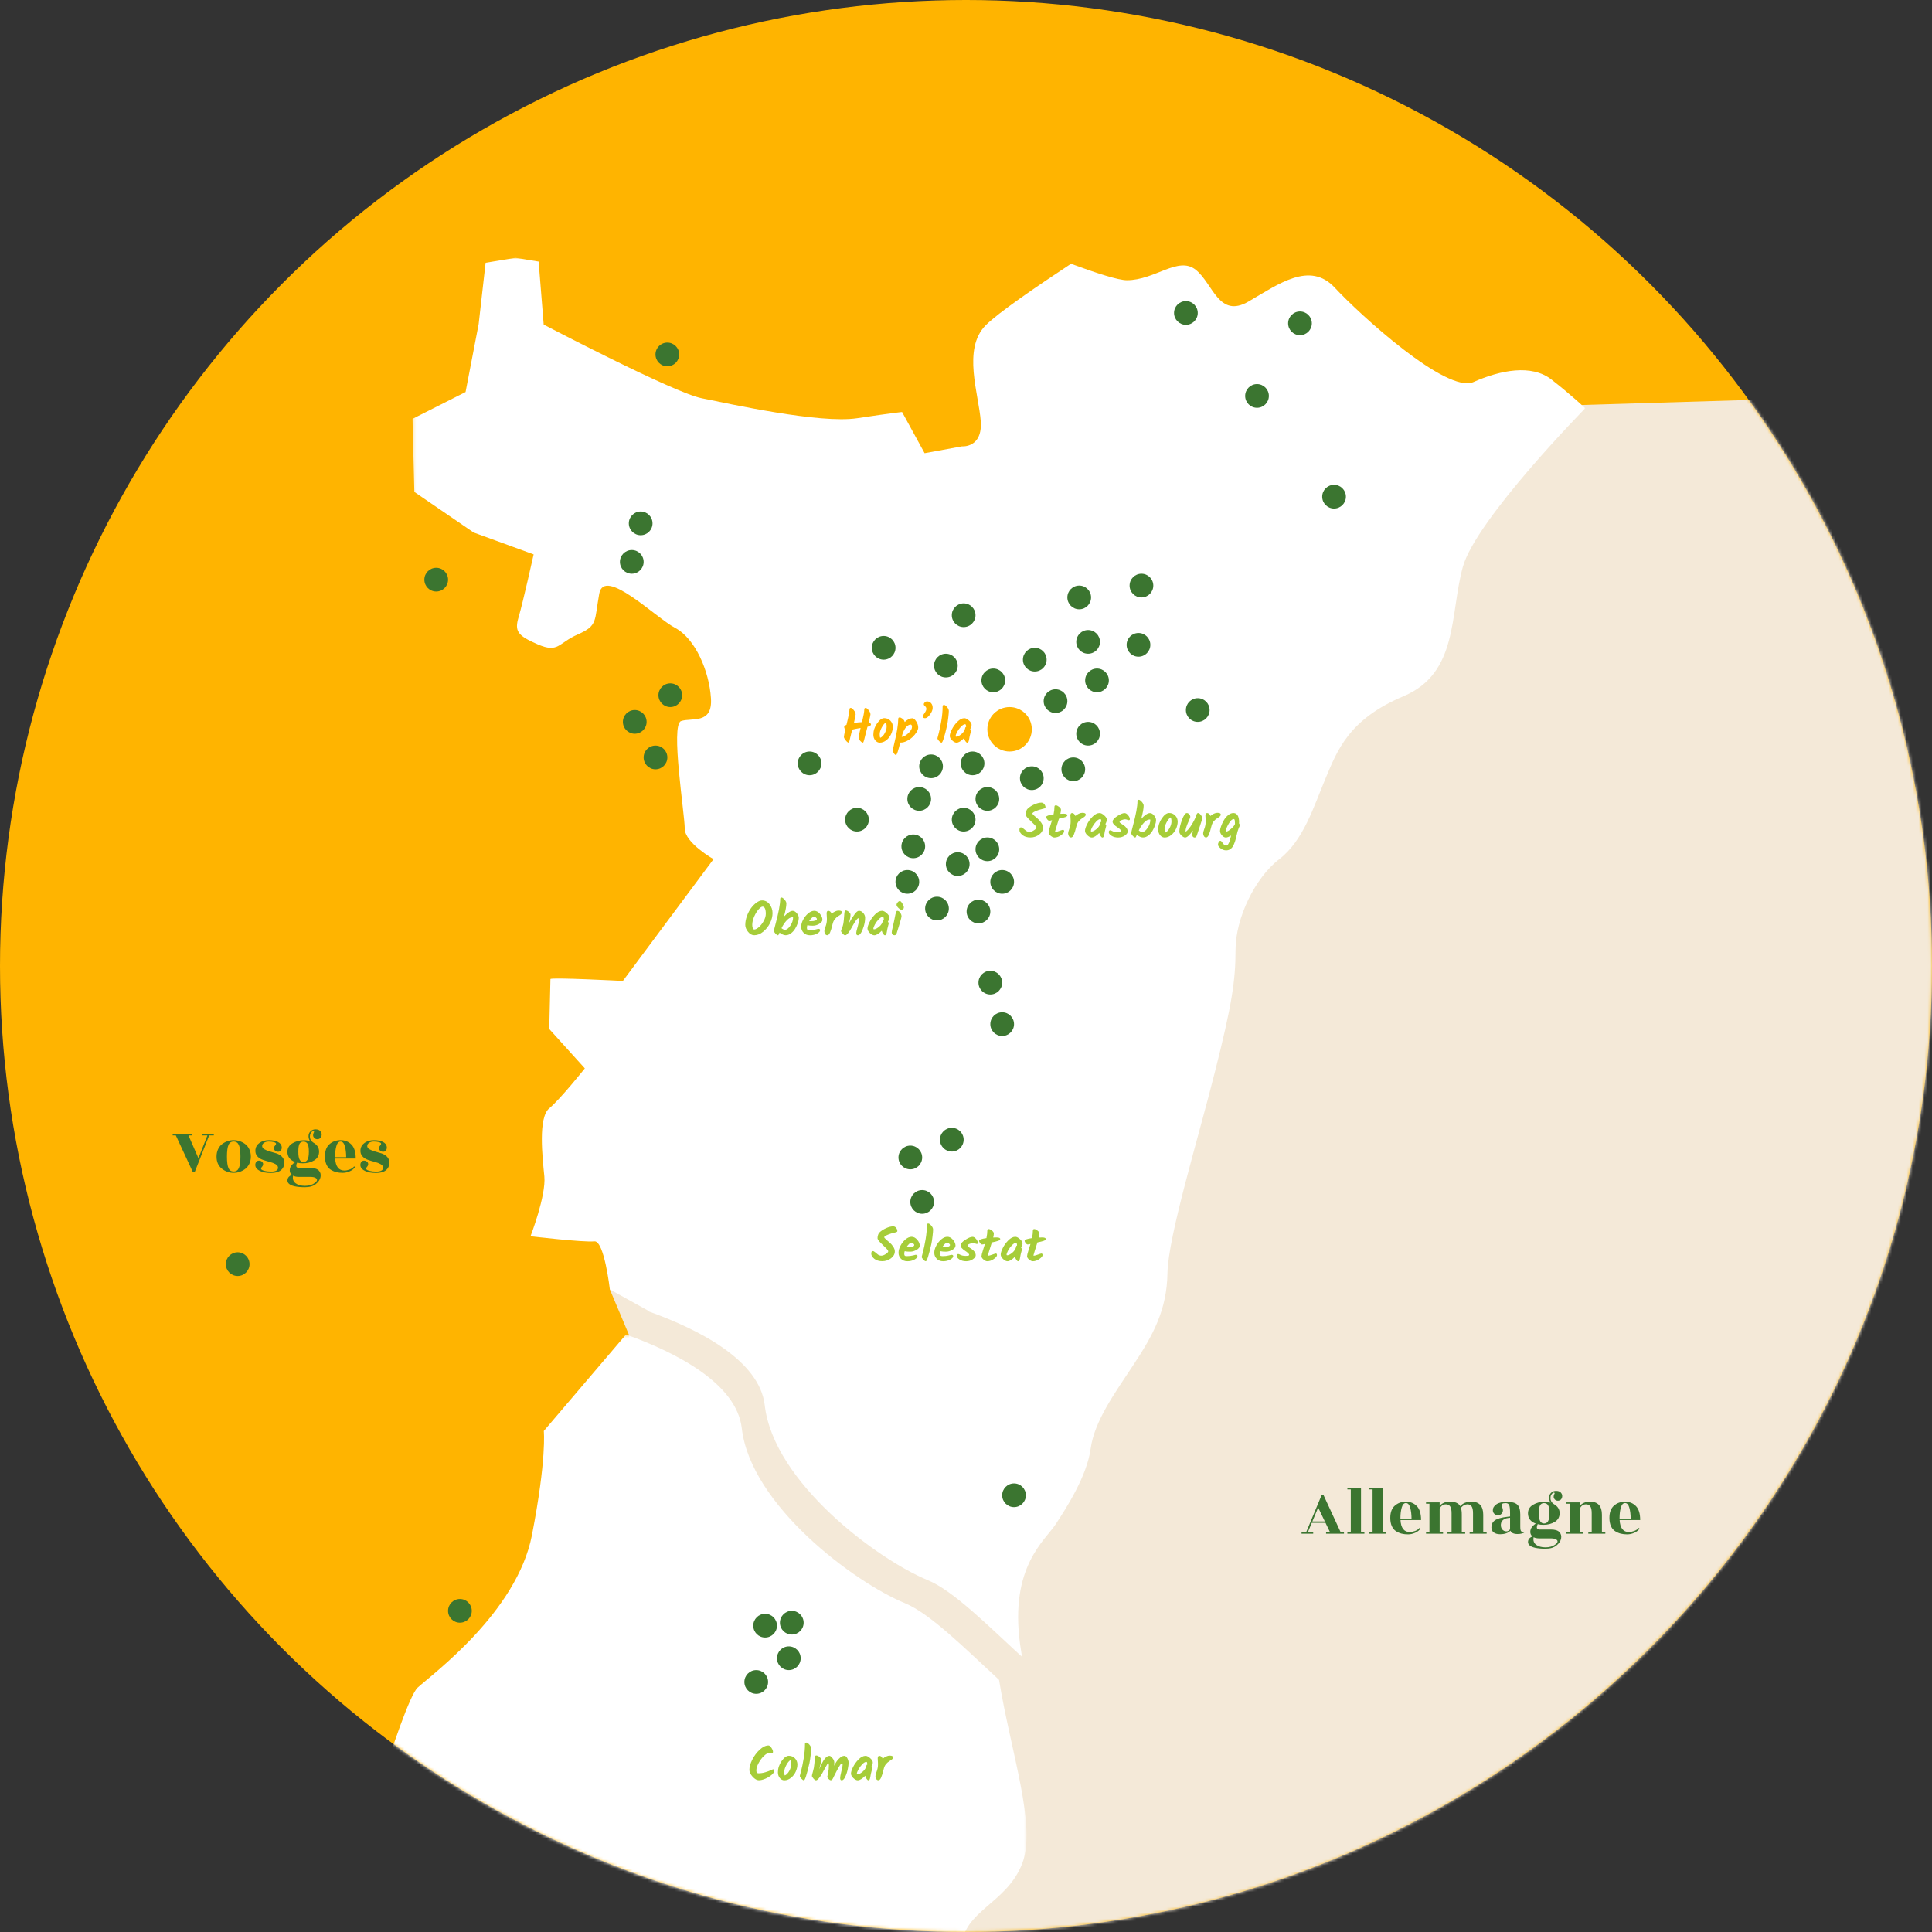 <?xml version="1.0" encoding="UTF-8"?>
<svg width="652px" height="652px" viewBox="0 0 652 652" version="1.1" xmlns="http://www.w3.org/2000/svg" xmlns:xlink="http://www.w3.org/1999/xlink">
    <rect x="0" y="0" width="652" height="652" fill="#333333" stroke="none"/>
    <!-- Generator: Sketch 54.1 (76490) - https://sketchapp.com -->
    <title>map</title>
    <desc>Created with Sketch.</desc>
    <defs>
        <circle id="path-1" cx="326" cy="326" r="326"></circle>
        <polygon id="path-3" points="0.613 0.361 238.431 0.361 238.431 394 0.613 394"></polygon>
        <polygon id="path-5" points="0.207 0.001 395.986 0.001 395.986 472.159 0.207 472.159"></polygon>
        <polygon id="path-7" points="0 0.575 496.267 0.575 496.267 155.577 0 155.577"></polygon>
    </defs>
    <g id="Symbols" stroke="none" stroke-width="1" fill="none" fill-rule="evenodd">
        <g id="map">
            <g>
                <mask id="mask-2" fill="white">
                    <use xlink:href="#path-1"></use>
                </mask>
                <use id="Mask" fill="#FFB400" xlink:href="#path-1"></use>
                <g id="Group-41" mask="url(#mask-2)">
                    <g transform="translate(58, 86)">
                        <polygon id="Path-6" fill="#F4E9D8" points="444.461 51.617 577.531 47.617 752.5 453.617 384.709 589.023 159.209 566 154.209 364.36 147.806 349.142"></polygon>
                        <g id="Group-117" stroke-width="1" fill="none">
                            <g id="Group-7" transform="translate(50, 0.999)">
                                <g id="Group-3" transform="translate(0, 363)">
                                    <mask id="mask-4" fill="white">
                                        <use xlink:href="#path-3"></use>
                                    </mask>
                                    <g id="Clip-2"></g>
                                    <path d="M103.26,0.361 L75.516,32.926 C75.516,32.926 76.543,42.204 71.507,68.106 C66.453,94.039 38.004,114.921 32.937,119.533 C27.887,124.177 8.7,189.515 6.409,201.505 C4.984,208.858 3.083,211.938 0.613,214.223 C6.982,217.967 9.14,225.416 10.947,230.461 C12.784,235.514 17.145,237.048 27.235,238.06 C37.379,239.04 41.731,247.89 41.559,253.37 C41.367,258.846 50.023,268.816 53.099,271.634 C56.221,274.442 57.873,276.533 55.786,279.367 C53.675,282.153 52.251,287.374 51.989,293.403 C51.696,299.435 44.941,303.804 42.279,308.013 C39.611,312.242 44.667,317.288 49.295,324.309 C53.941,331.343 58.16,330.073 63.089,330.22 C67.99,330.36 71.788,336.679 78.249,342.424 C84.721,348.194 80.775,354.223 80.775,354.223 L76.353,365.878 C84.433,365.612 90.683,365.667 90.683,365.667 C90.683,365.667 92.38,375.401 91.742,381.069 C91.103,386.763 98.487,389.721 113.653,392.865 C128.833,396.037 130.09,392.028 139.148,387.414 C148.23,382.751 142.945,388.661 153.911,388.033 C164.883,387.414 175.843,383.587 175.843,383.587 C175.843,383.587 174.764,375.401 173.928,373.26 C173.078,371.172 174.764,369.698 179.404,365.667 C184.038,361.674 189.106,373.713 189.106,373.713 C189.106,373.713 198.603,362.951 203.436,360.21 C208.286,357.468 206.174,355.783 202.166,350.718 C198.177,345.673 207.005,329.664 210.597,324.593 C214.179,319.547 212.928,304.573 212.493,293.19 C212.084,281.818 215.02,268.529 217.994,261.15 C220.899,253.775 219.655,253.555 213.763,245.579 C207.879,237.553 214.395,239.455 217.153,232.29 C219.871,225.125 215.851,219.221 216.501,206.988 C217.153,194.774 231.673,192.47 236.934,178.989 C241.928,166.23 233.167,141.618 229.149,116.909 C217.631,106.301 205.941,94.548 197.333,91.003 C180.333,84.003 145.333,58.003 142.333,32.003 C140.578,16.803 120.031,6.391 103.26,0.361 Z" id="Fill-1" fill="#FFFFFF" mask="url(#mask-4)"></path>
                                </g>
                                <g id="Group-6" transform="translate(31, 0)">
                                    <mask id="mask-6" fill="white">
                                        <use xlink:href="#path-5"></use>
                                    </mask>
                                    <g id="Clip-5"></g>
                                    <path d="M384.591,41.094 C377.858,35.812 367.314,37.921 358.249,41.936 C349.192,45.926 319.895,19.178 311.462,10.092 C303.03,1.038 292.525,8.844 282.382,14.733 C272.266,20.646 270.369,8.627 264.485,4.012 C258.593,-0.647 250.786,7.568 241.295,7.568 C238.41,7.568 231.224,5.263 222.434,2.021 C210.874,9.642 197.821,18.578 193.666,22.759 C185.662,30.763 191.356,46.14 191.982,55.203 C192.601,64.261 185.662,63.632 185.662,63.632 L173.03,65.943 L165.429,52.047 C165.429,52.047 162.906,52.242 150.243,54.144 C137.624,56.046 107.267,49.293 97.802,47.397 C88.317,45.517 44.479,22.542 44.479,22.542 L42.775,1.277 L34.968,0.001 L24.877,1.682 L22.54,22.328 L18.117,45.301 L0.207,54.358 L0.833,79.011 L20.856,92.713 L41.089,100.091 C41.089,100.091 37.484,116.316 36.047,121.167 C34.578,126.021 35.6,127.487 42.551,130.496 C49.528,133.47 49.305,130.008 56.038,127.081 C62.791,124.1 61.54,122.657 63.226,113.355 C64.91,104.106 82.182,121.385 88.909,124.939 C95.663,128.543 100.329,139.505 100.922,148.563 C101.573,157.626 94.412,155.099 90.831,156.35 C87.237,157.626 92.082,187.78 92.082,192.611 C92.082,197.44 101.797,202.945 101.797,202.945 L71.204,244.045 C71.204,244.045 46.757,242.765 46.757,243.416 C46.757,244.045 46.356,260.26 46.356,260.26 L58.368,273.549 C58.368,273.549 50.147,283.884 46.356,287.03 C42.551,290.18 44.051,303.466 44.702,310.002 C45.321,316.519 40.029,330.214 40.029,330.214 C40.029,330.214 58.151,332.329 61.54,331.924 C64.91,331.493 66.806,348.143 66.806,348.143 L80.089,355.519 L80.01,355.611 C96.78,361.641 117.328,372.054 119.082,387.253 C122.082,413.253 157.082,439.253 174.082,446.253 C182.692,449.798 194.38,461.551 205.899,472.159 C205.664,470.719 205.444,469.28 205.245,467.842 C201.69,441.697 213.683,432.857 217.277,427.371 C220.87,421.898 227.815,411.152 229.066,401.878 C230.342,392.603 237.089,383.323 243.625,373.426 C250.142,363.523 254.795,355.088 254.987,342.664 C255.21,330.214 265.327,297.364 270.988,274.798 C276.695,252.234 277.965,244.045 277.965,233.49 C277.965,222.962 284.476,209.248 292.729,202.945 C300.938,196.604 304.327,185.236 308.316,175.744 C312.306,166.246 316.135,155.75 334.684,147.941 C353.213,140.125 350.251,120.325 354.668,104.316 C359.123,88.296 395.986,50.777 395.986,50.777 C395.986,50.777 391.345,46.36 384.591,41.094" id="Fill-4" fill="#FFFFFF" mask="url(#mask-6)"></path>
                                </g>
                            </g>
                            <path d="M293.983,193.312 C293.983,194.218 293.551,194.997 292.687,195.648 C291.823,196.298 290.836,196.624 289.727,196.624 C288.618,196.624 287.724,196.349 287.047,195.8 C286.37,195.25 286.031,194.682 286.031,194.096 C286.031,193.509 286.196,193.216 286.527,193.216 C286.783,193.216 287.05,193.344 287.327,193.6 C287.604,193.856 287.916,194.112 288.263,194.368 C288.61,194.624 289.002,194.752 289.439,194.752 C289.876,194.752 290.372,194.57 290.927,194.208 C291.482,193.845 291.759,193.541 291.759,193.296 C291.759,193.05 291.458,192.64 290.855,192.064 C290.252,191.488 289.65,190.893 289.047,190.28 C288.444,189.666 288.143,189.192 288.143,188.856 C288.143,188.52 288.204,188.154 288.327,187.76 C288.45,187.365 288.602,187.093 288.783,186.944 C289.359,186.378 290.103,185.89 291.015,185.48 C291.927,185.069 292.73,184.864 293.423,184.864 C293.828,184.864 294.164,185.037 294.431,185.384 C294.698,185.73 294.831,186.09 294.831,186.464 C294.831,186.613 294.711,186.733 294.471,186.824 C294.231,186.914 293.884,187.008 293.431,187.104 C292.978,187.2 292.516,187.338 292.047,187.52 C290.959,187.925 290.415,188.266 290.415,188.544 C290.415,188.672 290.602,188.904 290.975,189.24 C291.348,189.576 291.756,189.928 292.199,190.296 C292.642,190.664 293.05,191.128 293.423,191.688 C293.796,192.248 293.983,192.789 293.983,193.312 Z M299.375,190.288 C299.29,190.576 299.164,190.978 298.999,191.496 C298.834,192.013 298.631,192.661 298.391,193.44 C298.151,194.218 298.031,194.632 298.031,194.68 C298.031,194.728 298.119,194.752 298.295,194.752 C298.471,194.752 298.89,194.632 299.551,194.392 C300.212,194.152 300.602,194.032 300.719,194.032 C300.986,194.032 301.119,194.213 301.119,194.576 C301.119,194.938 300.762,195.373 300.047,195.88 C299.332,196.386 298.586,196.64 297.807,196.64 C297.466,196.64 297.06,196.453 296.591,196.08 C296.122,195.706 295.887,195.328 295.887,194.944 C295.887,194.624 296.05,193.949 296.375,192.92 C296.7,191.89 296.922,191.184 297.039,190.8 C296.623,190.917 296.308,190.976 296.095,190.976 C295.882,190.976 295.658,190.829 295.423,190.536 C295.188,190.242 295.071,189.962 295.071,189.696 C295.071,189.354 295.898,189.066 297.551,188.832 C297.754,187.84 297.855,186.981 297.855,186.256 C297.855,185.936 298.015,185.776 298.335,185.776 C298.612,185.776 298.967,185.944 299.399,186.28 C299.831,186.616 300.047,186.946 300.047,187.272 C300.047,187.597 299.978,188.053 299.839,188.64 C300.351,188.618 300.74,188.608 301.007,188.608 C301.807,188.608 302.207,188.789 302.207,189.152 C302.207,189.386 301.975,189.586 301.511,189.752 C301.047,189.917 300.335,190.096 299.375,190.288 Z M303.327,191.088 L303.231,189.28 C303.231,188.682 303.418,188.384 303.791,188.384 C304.004,188.384 304.215,188.464 304.423,188.624 C304.631,188.784 304.788,189.034 304.895,189.376 C305.258,189.056 305.655,188.797 306.087,188.6 C306.519,188.402 306.9,188.304 307.231,188.304 C308.01,188.304 308.399,188.49 308.399,188.864 C308.399,189.056 308.364,189.197 308.295,189.288 C308.226,189.378 308.172,189.445 308.135,189.488 C308.098,189.53 308.034,189.586 307.943,189.656 C307.852,189.725 307.786,189.776 307.743,189.808 C307.498,189.968 307.322,190.08 307.215,190.144 C306.735,190.442 306.324,190.802 305.983,191.224 C305.642,191.645 305.386,192.229 305.215,192.976 C304.927,194.202 304.647,195.117 304.375,195.72 C304.103,196.322 303.799,196.624 303.463,196.624 C303.127,196.624 302.876,196.464 302.711,196.144 C302.546,195.824 302.463,195.522 302.463,195.24 C302.463,194.957 302.567,194.533 302.775,193.968 C302.983,193.402 303.127,192.914 303.207,192.504 C303.287,192.093 303.327,191.621 303.327,191.088 Z M315.039,192.096 C315.231,192.266 315.327,192.421 315.327,192.56 C315.327,192.698 315.263,192.986 315.135,193.424 C315.007,193.861 314.922,194.2 314.879,194.44 C314.836,194.68 314.802,194.869 314.775,195.008 C314.748,195.146 314.73,195.256 314.719,195.336 C314.708,195.416 314.69,195.514 314.663,195.632 C314.636,195.749 314.615,195.842 314.599,195.912 C314.583,195.981 314.562,196.061 314.535,196.152 C314.508,196.242 314.479,196.312 314.447,196.36 C314.415,196.408 314.378,196.458 314.335,196.512 C314.271,196.597 314.164,196.64 314.015,196.64 C313.866,196.64 313.682,196.49 313.463,196.192 C313.244,195.893 313.082,195.53 312.975,195.104 C311.972,196.128 311.13,196.64 310.447,196.64 C309.988,196.64 309.492,196.386 308.959,195.88 C308.426,195.373 308.159,194.866 308.159,194.36 C308.159,193.853 308.388,193.13 308.847,192.192 C309.306,191.253 309.932,190.384 310.727,189.584 C311.522,188.784 312.308,188.384 313.087,188.384 C313.535,188.384 314.052,188.645 314.639,189.168 C315.226,189.69 315.519,190.168 315.519,190.6 C315.519,191.032 315.359,191.53 315.039,192.096 Z M310.383,194.624 C310.81,194.624 311.378,194.333 312.087,193.752 C312.796,193.17 313.236,192.437 313.407,191.552 C313.418,191.424 313.508,191.349 313.679,191.328 C313.647,190.72 313.546,190.416 313.375,190.416 C312.948,190.416 312.471,190.693 311.943,191.248 C311.415,191.802 310.983,192.394 310.647,193.024 C310.311,193.653 310.143,194.117 310.143,194.416 C310.143,194.501 310.156,194.557 310.183,194.584 C310.21,194.61 310.276,194.624 310.383,194.624 Z M321.503,188.4 C321.908,188.4 322.308,188.64 322.703,189.12 C323.098,189.6 323.295,190.032 323.295,190.416 C323.295,190.672 323.183,190.8 322.959,190.8 C322.831,190.8 322.644,190.749 322.399,190.648 C322.154,190.546 321.906,190.496 321.655,190.496 C321.404,190.496 321.036,190.581 320.551,190.752 C320.066,190.922 319.823,191.146 319.823,191.424 C319.823,191.53 319.967,191.685 320.255,191.888 C320.543,192.09 320.858,192.298 321.199,192.512 C321.54,192.725 321.855,193.021 322.143,193.4 C322.431,193.778 322.575,194.189 322.575,194.632 C322.575,195.074 322.252,195.52 321.607,195.968 C320.962,196.416 320.204,196.64 319.335,196.64 C318.466,196.64 317.722,196.442 317.103,196.048 C316.484,195.653 316.175,195.248 316.175,194.832 C316.175,194.416 316.346,194.208 316.687,194.208 C316.826,194.208 316.991,194.261 317.183,194.368 C317.716,194.677 318.38,194.832 319.175,194.832 C319.97,194.832 320.367,194.725 320.367,194.512 C320.367,194.298 320.215,194.061 319.911,193.8 C319.607,193.538 319.276,193.296 318.919,193.072 C318.562,192.848 318.231,192.573 317.927,192.248 C317.623,191.922 317.471,191.605 317.471,191.296 C317.471,190.72 317.994,190.093 319.039,189.416 C320.084,188.738 320.906,188.4 321.503,188.4 Z M330.079,188.4 C330.57,188.4 331.036,188.672 331.479,189.216 C331.922,189.76 332.143,190.277 332.143,190.768 C332.143,191.258 332.031,191.834 331.807,192.496 C331.583,193.157 331.284,193.797 330.911,194.416 C330.538,195.034 330.068,195.557 329.503,195.984 C328.938,196.41 328.348,196.624 327.735,196.624 C327.122,196.624 326.426,196.33 325.647,195.744 C325.434,196.341 325.258,196.64 325.119,196.64 C324.895,196.64 324.612,196.453 324.271,196.08 C323.93,195.706 323.759,195.402 323.759,195.168 C323.759,194.933 323.935,194.165 324.287,192.864 C325.343,188.96 325.871,186.133 325.871,184.384 C325.871,184.064 326.026,183.904 326.335,183.904 C326.58,183.904 326.911,184.136 327.327,184.6 C327.743,185.064 327.951,185.498 327.951,185.904 C327.951,186.853 327.679,188.33 327.135,190.336 C328.351,189.045 329.332,188.4 330.079,188.4 Z M327.487,194.784 C328.074,194.784 328.674,194.325 329.287,193.408 C329.9,192.49 330.207,191.589 330.207,190.704 C330.207,190.64 330.194,190.6 330.167,190.584 C330.14,190.568 330.068,190.56 329.951,190.56 C329.364,190.56 328.738,190.912 328.071,191.616 C327.404,192.32 326.815,193.2 326.303,194.256 C326.751,194.608 327.146,194.784 327.487,194.784 Z M335.199,195.008 C335.775,194.752 336.276,194.234 336.703,193.456 C337.13,192.677 337.343,191.946 337.343,191.264 C337.343,190.581 337.247,190.112 337.055,189.856 C336.596,190.122 336.14,190.682 335.687,191.536 C335.234,192.389 335.007,193.138 335.007,193.784 C335.007,194.429 335.071,194.837 335.199,195.008 Z M332.863,193.952 C332.863,192.618 333.276,191.354 334.103,190.16 C334.93,188.965 335.748,188.368 336.559,188.368 C337.37,188.368 338.052,188.653 338.607,189.224 C339.162,189.794 339.439,190.482 339.439,191.288 C339.439,192.093 339.247,192.912 338.863,193.744 C338.479,194.576 337.94,195.266 337.247,195.816 C336.554,196.365 335.812,196.64 335.023,196.64 C334.436,196.64 333.93,196.378 333.503,195.856 C333.076,195.333 332.863,194.698 332.863,193.952 Z M345.855,188.784 C345.94,188.517 346.111,188.384 346.367,188.384 C346.623,188.384 346.919,188.602 347.255,189.04 C347.591,189.477 347.759,189.856 347.759,190.176 C347.759,190.293 347.514,191.077 347.023,192.528 C346.532,193.978 346.154,195.125 345.887,195.968 C345.738,196.416 345.487,196.64 345.135,196.64 C344.922,196.64 344.743,196.562 344.599,196.408 C344.455,196.253 344.383,196.01 344.383,195.68 C344.383,195.349 344.447,194.88 344.575,194.272 C343.476,195.85 342.602,196.64 341.951,196.64 C341.61,196.64 341.199,196.418 340.719,195.976 C340.239,195.533 339.999,195.104 339.999,194.688 C339.999,193.664 340.29,192.357 340.871,190.768 C341.452,189.178 341.999,188.384 342.511,188.384 C342.82,188.384 343.095,188.522 343.335,188.8 C343.575,189.077 343.695,189.381 343.695,189.712 C343.695,189.84 343.562,190.197 343.295,190.784 C342.484,192.544 342.079,193.786 342.079,194.512 C342.079,194.576 342.106,194.608 342.159,194.608 C342.319,194.608 342.62,194.354 343.063,193.848 C343.506,193.341 344.002,192.616 344.551,191.672 C345.1,190.728 345.535,189.765 345.855,188.784 Z M348.895,191.088 L348.799,189.28 C348.799,188.682 348.986,188.384 349.359,188.384 C349.572,188.384 349.783,188.464 349.991,188.624 C350.199,188.784 350.356,189.034 350.463,189.376 C350.826,189.056 351.223,188.797 351.655,188.6 C352.087,188.402 352.468,188.304 352.799,188.304 C353.578,188.304 353.967,188.49 353.967,188.864 C353.967,189.056 353.932,189.197 353.863,189.288 C353.794,189.378 353.74,189.445 353.703,189.488 C353.666,189.53 353.602,189.586 353.511,189.656 C353.42,189.725 353.354,189.776 353.311,189.808 C353.066,189.968 352.89,190.08 352.783,190.144 C352.303,190.442 351.892,190.802 351.551,191.224 C351.21,191.645 350.954,192.229 350.783,192.976 C350.495,194.202 350.215,195.117 349.943,195.72 C349.671,196.322 349.367,196.624 349.031,196.624 C348.695,196.624 348.444,196.464 348.279,196.144 C348.114,195.824 348.031,195.522 348.031,195.24 C348.031,194.957 348.135,194.533 348.343,193.968 C348.551,193.402 348.695,192.914 348.775,192.504 C348.855,192.093 348.895,191.621 348.895,191.088 Z M360.127,191.84 C360.287,192.021 360.367,192.24 360.367,192.496 C360.367,192.752 360.26,193.066 360.047,193.44 C359.78,194.08 359.546,194.874 359.343,195.824 C359.14,196.773 358.94,197.533 358.743,198.104 C358.546,198.674 358.332,199.162 358.103,199.568 C357.874,199.973 357.562,200.309 357.167,200.576 C356.772,200.842 356.319,200.976 355.807,200.976 C355.092,200.976 354.452,200.741 353.887,200.272 C353.322,199.802 353.039,199.4 353.039,199.064 C353.039,198.728 353.13,198.424 353.311,198.152 C353.492,197.88 353.66,197.744 353.815,197.744 C353.97,197.744 354.119,197.829 354.263,198 C354.407,198.17 354.54,198.354 354.663,198.552 C354.786,198.749 354.948,198.933 355.151,199.104 C355.354,199.274 355.578,199.36 355.823,199.36 C356.068,199.36 356.292,199.2 356.495,198.88 C356.698,198.56 356.852,198.213 356.959,197.84 C357.226,196.965 357.391,196.341 357.455,195.968 C356.73,196.416 356.14,196.64 355.687,196.64 C355.234,196.64 354.794,196.392 354.367,195.896 C353.94,195.4 353.727,194.93 353.727,194.488 C353.727,194.045 353.847,193.49 354.087,192.824 C354.327,192.157 354.636,191.49 355.015,190.824 C355.394,190.157 355.874,189.584 356.455,189.104 C357.036,188.624 357.62,188.384 358.207,188.384 C358.602,188.384 358.938,188.482 359.215,188.68 C359.492,188.877 359.695,189.141 359.823,189.472 C360.047,190.048 360.159,190.698 360.159,191.424 C360.159,191.53 360.148,191.669 360.127,191.84 Z M355.695,194.416 C355.695,194.554 355.754,194.624 355.871,194.624 C356.18,194.624 356.682,194.341 357.375,193.776 C358.068,193.21 358.532,192.65 358.767,192.096 L358.767,191.792 C358.767,191.098 358.703,190.677 358.575,190.528 C358.511,190.453 358.426,190.416 358.319,190.416 C357.807,190.416 357.242,190.954 356.623,192.032 C356.004,193.109 355.695,193.904 355.695,194.416 Z" id="Strasbourg" fill="#A6CD39" fill-rule="nonzero"></path>
                            <path d="M228.351,164.616 C228.127,164.616 227.812,164.362 227.407,163.856 C227.002,163.349 226.799,162.96 226.799,162.688 C226.799,162.416 226.959,161.592 227.279,160.216 C227.023,159.96 226.895,159.64 226.895,159.256 C226.895,159.042 227.151,158.829 227.663,158.616 C228.335,155.885 228.671,154.157 228.671,153.432 C228.671,153.08 228.826,152.904 229.135,152.904 C229.391,152.904 229.724,153.16 230.135,153.672 C230.546,154.184 230.751,154.664 230.751,155.112 C230.751,155.4 230.559,156.36 230.175,157.992 C231.092,157.832 232.004,157.736 232.911,157.704 C233.423,155.56 233.679,154.136 233.679,153.432 C233.679,153.08 233.834,152.904 234.143,152.904 C234.399,152.904 234.732,153.16 235.143,153.672 C235.554,154.184 235.759,154.664 235.759,155.112 C235.759,155.336 235.551,156.253 235.135,157.864 C235.668,157.992 235.935,158.2 235.935,158.488 C235.935,158.818 235.54,159.08 234.751,159.272 C234.367,160.744 234.116,161.717 233.999,162.192 C233.882,162.666 233.794,163.024 233.735,163.264 C233.676,163.504 233.615,163.736 233.551,163.96 C233.434,164.397 233.322,164.616 233.215,164.616 C232.959,164.616 232.652,164.413 232.295,164.008 C231.938,163.602 231.759,163.197 231.759,162.792 C231.759,162.557 231.983,161.517 232.431,159.672 C231.204,159.874 230.26,160.061 229.599,160.232 C229.268,161.501 229.05,162.384 228.943,162.88 C228.836,163.376 228.751,163.736 228.687,163.96 C228.57,164.397 228.458,164.616 228.351,164.616 Z M239.071,163 C239.647,162.744 240.148,162.226 240.575,161.448 C241.002,160.669 241.215,159.938 241.215,159.256 C241.215,158.573 241.119,158.104 240.927,157.848 C240.468,158.114 240.012,158.674 239.559,159.528 C239.106,160.381 238.879,161.13 238.879,161.776 C238.879,162.421 238.943,162.829 239.071,163 Z M236.735,161.944 C236.735,160.61 237.148,159.346 237.975,158.152 C238.802,156.957 239.62,156.36 240.431,156.36 C241.242,156.36 241.924,156.645 242.479,157.216 C243.034,157.786 243.311,158.474 243.311,159.28 C243.311,160.085 243.119,160.904 242.735,161.736 C242.351,162.568 241.812,163.258 241.119,163.808 C240.426,164.357 239.684,164.632 238.895,164.632 C238.308,164.632 237.802,164.37 237.375,163.848 C236.948,163.325 236.735,162.69 236.735,161.944 Z M249.919,156.392 C250.314,156.392 250.738,156.744 251.191,157.448 C251.644,158.152 251.871,158.856 251.871,159.56 C251.871,159.986 251.69,160.493 251.327,161.08 C250.964,161.666 250.508,162.218 249.959,162.736 C249.41,163.253 248.775,163.693 248.055,164.056 C247.335,164.418 246.65,164.6 245.999,164.6 L245.807,164.6 C245.135,167.394 244.66,168.792 244.383,168.792 C244.159,168.792 243.922,168.605 243.671,168.232 C243.42,167.858 243.295,167.549 243.295,167.304 C243.295,167.058 243.45,166.306 243.759,165.048 C244.676,161.314 245.135,158.498 245.135,156.6 C245.135,156.28 245.29,156.12 245.599,156.12 C245.855,156.12 246.18,156.264 246.575,156.552 C246.97,156.84 247.215,157.213 247.311,157.672 C248.218,156.818 249.087,156.392 249.919,156.392 Z M246.303,162.696 C247.135,162.536 247.922,162.077 248.663,161.32 C249.404,160.562 249.775,159.906 249.775,159.352 C249.775,158.797 249.62,158.52 249.311,158.52 C248.863,158.52 248.388,158.776 247.887,159.288 C247.684,159.501 247.46,159.816 247.215,160.232 C246.97,160.648 246.756,161.133 246.575,161.688 L246.303,162.696 Z M254.847,150.712 C255.402,150.712 255.858,150.909 256.215,151.304 C256.572,151.698 256.751,152.232 256.751,152.904 C256.751,153.576 256.45,154.322 255.847,155.144 C255.244,155.965 254.692,156.376 254.191,156.376 C253.69,156.376 253.439,156.162 253.439,155.736 C253.439,155.544 253.636,155.173 254.031,154.624 C254.426,154.074 254.623,153.616 254.623,153.248 C254.623,152.88 254.479,152.578 254.191,152.344 C253.903,152.109 253.759,151.885 253.759,151.672 C253.759,151.458 253.871,151.245 254.095,151.032 C254.319,150.818 254.57,150.712 254.847,150.712 Z M260.607,151.896 C260.863,151.896 261.194,152.13 261.599,152.6 C262.004,153.069 262.207,153.517 262.207,153.944 C262.207,154.37 262.143,155.13 262.015,156.224 C261.887,157.317 261.754,158.189 261.615,158.84 C260.73,162.701 260.111,164.632 259.759,164.632 C259.524,164.632 259.234,164.442 258.887,164.064 C258.54,163.685 258.367,163.373 258.367,163.128 C258.367,163.106 258.511,162.552 258.799,161.464 C259.087,160.376 259.378,158.976 259.671,157.264 C259.964,155.552 260.111,153.917 260.111,152.36 C260.111,152.05 260.276,151.896 260.607,151.896 Z M269.407,160.088 C269.599,160.258 269.695,160.413 269.695,160.552 C269.695,160.69 269.631,160.978 269.503,161.416 C269.375,161.853 269.29,162.192 269.247,162.432 C269.204,162.672 269.17,162.861 269.143,163 C269.116,163.138 269.098,163.248 269.087,163.328 C269.076,163.408 269.058,163.506 269.031,163.624 C269.004,163.741 268.983,163.834 268.967,163.904 C268.951,163.973 268.93,164.053 268.903,164.144 C268.876,164.234 268.847,164.304 268.815,164.352 C268.783,164.4 268.746,164.45 268.703,164.504 C268.639,164.589 268.532,164.632 268.383,164.632 C268.234,164.632 268.05,164.482 267.831,164.184 C267.612,163.885 267.45,163.522 267.343,163.096 C266.34,164.12 265.498,164.632 264.815,164.632 C264.356,164.632 263.86,164.378 263.327,163.872 C262.794,163.365 262.527,162.858 262.527,162.352 C262.527,161.845 262.756,161.122 263.215,160.184 C263.674,159.245 264.3,158.376 265.095,157.576 C265.89,156.776 266.676,156.376 267.455,156.376 C267.903,156.376 268.42,156.637 269.007,157.16 C269.594,157.682 269.887,158.16 269.887,158.592 C269.887,159.024 269.727,159.522 269.407,160.088 Z M264.751,162.616 C265.178,162.616 265.746,162.325 266.455,161.744 C267.164,161.162 267.604,160.429 267.775,159.544 C267.786,159.416 267.876,159.341 268.047,159.32 C268.015,158.712 267.914,158.408 267.743,158.408 C267.316,158.408 266.839,158.685 266.311,159.24 C265.783,159.794 265.351,160.386 265.015,161.016 C264.679,161.645 264.511,162.109 264.511,162.408 C264.511,162.493 264.524,162.549 264.551,162.576 C264.578,162.602 264.644,162.616 264.751,162.616 Z" id="Hop’la" fill="#FFB400" fill-rule="nonzero"></path>
                            <path d="M198.135,226.864 C198.754,226.309 199.292,225.613 199.751,224.776 C200.21,223.938 200.439,223.136 200.439,222.368 C200.439,221.6 200.343,221.008 200.151,220.592 C199.959,220.176 199.692,219.968 199.351,219.968 C199.01,219.968 198.564,220.274 198.015,220.888 C197.466,221.501 196.97,222.304 196.527,223.296 C196.084,224.288 195.863,225.237 195.863,226.144 C195.863,226.602 195.927,226.973 196.055,227.256 C196.183,227.538 196.343,227.68 196.535,227.68 C196.983,227.68 197.516,227.408 198.135,226.864 Z M196.551,229.616 C195.762,229.616 195.058,229.229 194.439,228.456 C193.82,227.682 193.511,226.912 193.511,226.144 C193.511,225.162 193.698,224.157 194.071,223.128 C194.444,222.098 194.911,221.208 195.471,220.456 C196.031,219.704 196.647,219.085 197.319,218.6 C197.991,218.114 198.61,217.872 199.175,217.872 C200.21,217.872 201.058,218.312 201.719,219.192 C202.38,220.072 202.711,221.061 202.711,222.16 C202.711,223.258 202.434,224.37 201.879,225.496 C201.324,226.621 200.559,227.589 199.583,228.4 C198.607,229.21 197.596,229.616 196.551,229.616 Z M209.511,221.392 C210.002,221.392 210.468,221.664 210.911,222.208 C211.354,222.752 211.575,223.269 211.575,223.76 C211.575,224.25 211.463,224.826 211.239,225.488 C211.015,226.149 210.716,226.789 210.343,227.408 C209.97,228.026 209.5,228.549 208.935,228.976 C208.37,229.402 207.78,229.616 207.167,229.616 C206.554,229.616 205.858,229.322 205.079,228.736 C204.866,229.333 204.69,229.632 204.551,229.632 C204.327,229.632 204.044,229.445 203.703,229.072 C203.362,228.698 203.191,228.394 203.191,228.16 C203.191,227.925 203.367,227.157 203.719,225.856 C204.775,221.952 205.303,219.125 205.303,217.376 C205.303,217.056 205.458,216.896 205.767,216.896 C206.012,216.896 206.343,217.128 206.759,217.592 C207.175,218.056 207.383,218.49 207.383,218.896 C207.383,219.845 207.111,221.322 206.567,223.328 C207.783,222.037 208.764,221.392 209.511,221.392 Z M206.919,227.776 C207.506,227.776 208.106,227.317 208.719,226.4 C209.332,225.482 209.639,224.581 209.639,223.696 C209.639,223.632 209.626,223.592 209.599,223.576 C209.572,223.56 209.5,223.552 209.383,223.552 C208.796,223.552 208.17,223.904 207.503,224.608 C206.836,225.312 206.247,226.192 205.735,227.248 C206.183,227.6 206.578,227.776 206.919,227.776 Z M219.543,224.368 C219.543,224.89 219.188,225.36 218.479,225.776 C217.77,226.192 217.042,226.4 216.295,226.4 C215.548,226.4 214.935,226.346 214.455,226.24 C214.359,226.528 214.311,226.816 214.311,227.104 C214.311,227.392 214.359,227.597 214.455,227.72 C214.551,227.842 214.791,227.904 215.175,227.904 C215.975,227.904 216.66,227.829 217.231,227.68 C217.802,227.53 218.098,227.456 218.119,227.456 C218.556,227.456 218.775,227.6 218.775,227.888 C218.775,228.304 218.431,228.698 217.743,229.072 C217.055,229.445 216.26,229.632 215.359,229.632 C214.458,229.632 213.735,229.349 213.191,228.784 C212.647,228.218 212.375,227.549 212.375,226.776 C212.375,226.002 212.602,225.194 213.055,224.352 C213.508,223.509 214.076,222.802 214.759,222.232 C215.442,221.661 216.122,221.376 216.799,221.376 C217.476,221.376 218.103,221.709 218.679,222.376 C219.255,223.042 219.543,223.706 219.543,224.368 Z M217.687,224.112 C217.687,224.005 217.575,223.85 217.351,223.648 C217.127,223.445 216.916,223.344 216.719,223.344 C216.522,223.344 216.268,223.485 215.959,223.768 C215.65,224.05 215.356,224.416 215.079,224.864 C215.175,224.874 215.314,224.88 215.495,224.88 C216.956,224.88 217.687,224.624 217.687,224.112 Z M221.063,224.08 L220.967,222.272 C220.967,221.674 221.154,221.376 221.527,221.376 C221.74,221.376 221.951,221.456 222.159,221.616 C222.367,221.776 222.524,222.026 222.631,222.368 C222.994,222.048 223.391,221.789 223.823,221.592 C224.255,221.394 224.636,221.296 224.967,221.296 C225.746,221.296 226.135,221.482 226.135,221.856 C226.135,222.048 226.1,222.189 226.031,222.28 C225.962,222.37 225.908,222.437 225.871,222.48 C225.834,222.522 225.77,222.578 225.679,222.648 C225.588,222.717 225.522,222.768 225.479,222.8 C225.234,222.96 225.058,223.072 224.951,223.136 C224.471,223.434 224.06,223.794 223.719,224.216 C223.378,224.637 223.122,225.221 222.951,225.968 C222.663,227.194 222.383,228.109 222.111,228.712 C221.839,229.314 221.535,229.616 221.199,229.616 C220.863,229.616 220.612,229.456 220.447,229.136 C220.282,228.816 220.199,228.514 220.199,228.232 C220.199,227.949 220.303,227.525 220.511,226.96 C220.719,226.394 220.863,225.906 220.943,225.496 C221.023,225.085 221.063,224.613 221.063,224.08 Z M231.863,221.376 C232.418,221.376 232.906,221.624 233.327,222.12 C233.748,222.616 233.959,223.146 233.959,223.712 C233.959,224.618 233.812,225.565 233.519,226.552 C233.226,227.538 232.906,228.298 232.559,228.832 C232.212,229.365 231.86,229.632 231.503,229.632 C231.146,229.632 230.967,229.381 230.967,228.88 C230.967,228.496 231.143,227.722 231.495,226.56 C231.762,225.6 231.895,224.912 231.895,224.496 C231.895,224.08 231.842,223.872 231.735,223.872 C231.596,223.872 231.46,223.941 231.327,224.08 C231.194,224.218 231.084,224.341 230.999,224.448 C230.914,224.554 230.815,224.69 230.703,224.856 C230.591,225.021 230.495,225.17 230.415,225.304 C230.335,225.437 230.234,225.608 230.111,225.816 C229.988,226.024 229.89,226.194 229.815,226.328 C229.74,226.461 229.644,226.634 229.527,226.848 C228.535,228.704 227.756,229.632 227.191,229.632 C226.967,229.632 226.684,229.437 226.343,229.048 C226.002,228.658 225.831,228.373 225.831,228.192 C225.831,228.074 225.908,227.821 226.063,227.432 C226.218,227.042 226.33,226.744 226.399,226.536 C226.468,226.328 226.527,226.106 226.575,225.872 C226.623,225.637 226.663,225.384 226.695,225.112 C226.727,224.84 226.751,224.629 226.767,224.48 C226.783,224.33 226.802,224.096 226.823,223.776 C226.919,222.389 227.002,221.621 227.071,221.472 C227.14,221.322 227.218,221.248 227.303,221.248 C227.708,221.248 228.098,221.416 228.471,221.752 C228.844,222.088 229.031,222.394 229.031,222.672 C229.031,223.333 228.86,224.282 228.519,225.52 C229.212,224.304 229.844,223.309 230.415,222.536 C230.986,221.762 231.468,221.376 231.863,221.376 Z M241.639,225.088 C241.831,225.258 241.927,225.413 241.927,225.552 C241.927,225.69 241.863,225.978 241.735,226.416 C241.607,226.853 241.522,227.192 241.479,227.432 C241.436,227.672 241.402,227.861 241.375,228 C241.348,228.138 241.33,228.248 241.319,228.328 C241.308,228.408 241.29,228.506 241.263,228.624 C241.236,228.741 241.215,228.834 241.199,228.904 C241.183,228.973 241.162,229.053 241.135,229.144 C241.108,229.234 241.079,229.304 241.047,229.352 C241.015,229.4 240.978,229.45 240.935,229.504 C240.871,229.589 240.764,229.632 240.615,229.632 C240.466,229.632 240.282,229.482 240.063,229.184 C239.844,228.885 239.682,228.522 239.575,228.096 C238.572,229.12 237.73,229.632 237.047,229.632 C236.588,229.632 236.092,229.378 235.559,228.872 C235.026,228.365 234.759,227.858 234.759,227.352 C234.759,226.845 234.988,226.122 235.447,225.184 C235.906,224.245 236.532,223.376 237.327,222.576 C238.122,221.776 238.908,221.376 239.687,221.376 C240.135,221.376 240.652,221.637 241.239,222.16 C241.826,222.682 242.119,223.16 242.119,223.592 C242.119,224.024 241.959,224.522 241.639,225.088 Z M236.983,227.616 C237.41,227.616 237.978,227.325 238.687,226.744 C239.396,226.162 239.836,225.429 240.007,224.544 C240.018,224.416 240.108,224.341 240.279,224.32 C240.247,223.712 240.146,223.408 239.975,223.408 C239.548,223.408 239.071,223.685 238.543,224.24 C238.015,224.794 237.583,225.386 237.247,226.016 C236.911,226.645 236.743,227.109 236.743,227.408 C236.743,227.493 236.756,227.549 236.783,227.576 C236.81,227.602 236.876,227.616 236.983,227.616 Z M244.567,219.376 C244.567,219.098 244.692,218.813 244.943,218.52 C245.194,218.226 245.439,218.08 245.679,218.08 C245.919,218.08 246.204,218.368 246.535,218.944 C246.866,219.52 247.031,219.938 247.031,220.2 C247.031,220.461 246.946,220.661 246.775,220.8 C246.604,220.938 246.428,221.008 246.247,221.008 C245.938,221.008 245.58,220.805 245.175,220.4 C244.77,219.994 244.567,219.653 244.567,219.376 Z M244.807,221.376 C245.18,221.376 245.514,221.589 245.807,222.016 C246.1,222.442 246.247,222.853 246.247,223.248 C246.247,223.45 246.063,224.178 245.695,225.432 C245.327,226.685 244.962,227.872 244.599,228.992 C244.471,229.408 244.21,229.616 243.815,229.616 C243.58,229.616 243.375,229.528 243.199,229.352 C243.023,229.176 242.935,228.946 242.935,228.664 C242.935,228.381 243.071,227.677 243.343,226.552 C243.615,225.426 243.823,224.466 243.967,223.672 C244.111,222.877 244.244,222.296 244.367,221.928 C244.49,221.56 244.636,221.376 244.807,221.376 Z" id="Obernai" fill="#A6CD39" fill-rule="nonzero"></path>
                            <g id="Group-9" transform="translate(0, 285.999)">
                                <mask id="mask-8" fill="white">
                                    <use xlink:href="#path-7"></use>
                                </mask>
                                <g id="Clip-8"></g>
                                <path d="M14.156,10.706 L14.156,11.165 L12.593,11.165 L7.698,23.575 L7.101,23.575 L1.333,11.165 L0.23,11.165 L0.23,10.706 L6.733,10.706 L6.733,11.165 L5.607,11.165 L8.962,18.864 L11.996,11.165 L10.157,11.165 L10.157,10.706 L14.156,10.706 Z M19.097,22.196 C19.434,22.962 20.016,23.345 20.843,23.345 C21.67,23.345 22.26,22.954 22.613,22.173 C22.965,21.392 23.141,20.101 23.141,18.301 C23.141,16.501 22.965,15.206 22.613,14.417 C22.26,13.628 21.67,13.234 20.843,13.234 C20.016,13.234 19.434,13.628 19.097,14.417 C18.76,15.206 18.591,16.504 18.591,18.312 C18.591,20.12 18.76,21.415 19.097,22.196 Z M20.797,23.804 C19.342,23.804 18.024,23.33 16.844,22.38 C15.665,21.43 15.075,20.082 15.075,18.335 C15.075,17.401 15.247,16.566 15.592,15.83 C15.937,15.095 16.396,14.513 16.971,14.084 C17.545,13.655 18.162,13.329 18.821,13.107 C19.48,12.885 20.154,12.774 20.843,12.774 C21.532,12.774 22.21,12.885 22.877,13.107 C23.543,13.329 24.164,13.655 24.738,14.084 C25.313,14.513 25.776,15.095 26.128,15.83 C26.481,16.566 26.657,17.393 26.657,18.312 C26.657,19.231 26.481,20.051 26.128,20.771 C25.776,21.491 25.309,22.066 24.727,22.495 C23.562,23.368 22.253,23.804 20.797,23.804 Z M33.436,23.391 C35.029,23.391 35.826,22.954 35.826,22.081 C35.826,21.591 35.55,21.189 34.999,20.874 C34.447,20.56 33.781,20.304 33,20.105 C32.218,19.905 31.448,19.676 30.69,19.415 C29.932,19.155 29.304,18.741 28.806,18.174 C28.308,17.607 28.105,16.864 28.197,15.945 C28.289,15.026 28.76,14.268 29.61,13.67 C30.46,13.073 31.51,12.774 32.758,12.774 C34.007,12.774 35.014,12.973 35.78,13.371 C36.546,13.77 36.975,14.306 37.067,14.98 C37.128,15.394 37.063,15.777 36.872,16.129 C36.68,16.481 36.366,16.665 35.93,16.681 C35.493,16.696 35.133,16.581 34.849,16.336 C34.566,16.091 34.432,15.807 34.447,15.486 C34.463,15.164 34.585,14.877 34.815,14.624 C35.045,14.371 35.16,14.168 35.16,14.015 C35.16,13.754 34.911,13.559 34.413,13.429 C33.915,13.299 33.34,13.234 32.689,13.234 C32.038,13.234 31.506,13.379 31.092,13.67 C30.679,13.961 30.472,14.321 30.472,14.75 C30.472,15.179 30.728,15.547 31.242,15.853 C31.755,16.16 32.379,16.409 33.114,16.6 C33.85,16.792 34.581,17.006 35.309,17.244 C36.037,17.481 36.657,17.86 37.17,18.381 C37.684,18.902 37.94,19.561 37.94,20.357 C37.94,21.415 37.565,22.261 36.814,22.897 C36.064,23.533 34.93,23.85 33.413,23.85 C31.897,23.85 30.667,23.621 29.725,23.161 C28.783,22.701 28.266,22.112 28.174,21.392 C28.112,20.978 28.181,20.595 28.381,20.243 C28.58,19.89 28.894,19.706 29.323,19.691 C29.752,19.676 30.108,19.791 30.391,20.036 C30.675,20.281 30.809,20.564 30.793,20.886 C30.778,21.208 30.656,21.495 30.426,21.748 C30.196,22.001 30.081,22.204 30.081,22.357 C30.081,22.663 30.437,22.912 31.15,23.104 C31.862,23.295 32.624,23.391 33.436,23.391 Z M41.985,21.437 C41.985,21.866 42.261,22.112 42.812,22.173 L46.765,22.173 C48.128,22.173 49.078,22.464 49.614,23.046 C50.15,23.628 50.338,24.348 50.177,25.206 C50.016,26.064 49.492,26.853 48.603,27.573 C47.715,28.293 46.489,28.653 44.926,28.653 C42.061,28.653 40.223,28.232 39.411,27.389 C39.105,27.052 38.974,26.658 39.02,26.206 C39.066,25.754 39.235,25.386 39.526,25.103 C39.817,24.819 40.146,24.624 40.514,24.517 C40.024,24.103 39.779,23.59 39.779,22.977 C39.779,22.364 39.966,21.817 40.342,21.334 C40.717,20.852 41.15,20.465 41.64,20.174 C39.878,19.53 38.997,18.373 38.997,16.704 C38.997,15.463 39.568,14.501 40.709,13.82 C41.851,13.138 43.141,12.797 44.582,12.797 C45.271,12.797 45.96,12.904 46.65,13.119 C46.297,12.644 46.121,12.077 46.121,11.418 C46.121,10.759 46.347,10.212 46.799,9.775 C47.251,9.338 47.818,9.12 48.5,9.12 C49.181,9.12 49.695,9.3 50.039,9.66 C50.384,10.02 50.556,10.422 50.556,10.867 C50.556,11.311 50.422,11.686 50.154,11.993 C49.886,12.299 49.534,12.452 49.097,12.452 C48.661,12.452 48.312,12.307 48.052,12.016 C47.791,11.725 47.661,11.43 47.661,11.131 C47.661,10.832 47.718,10.572 47.833,10.35 C47.948,10.127 48.006,10.001 48.006,9.97 C47.96,9.725 47.806,9.656 47.546,9.764 C47.286,9.871 47.06,10.089 46.868,10.418 C46.677,10.748 46.581,11.127 46.581,11.556 C46.581,12.399 46.956,13.073 47.707,13.578 C49.024,14.314 49.683,15.332 49.683,16.635 C49.683,17.937 49.139,18.921 48.052,19.588 C46.964,20.254 45.677,20.587 44.191,20.587 C43.471,20.587 42.835,20.511 42.284,20.357 C42.084,20.694 41.985,21.054 41.985,21.437 Z M46.236,16.658 C46.236,15.34 46.083,14.444 45.777,13.969 C45.47,13.494 45.014,13.257 44.409,13.257 C43.804,13.257 43.364,13.498 43.088,13.98 C42.812,14.463 42.674,15.348 42.674,16.635 C42.674,17.922 42.82,18.825 43.111,19.346 C43.402,19.867 43.842,20.128 44.432,20.128 C45.022,20.128 45.47,19.875 45.777,19.369 C46.083,18.864 46.236,17.96 46.236,16.658 Z M46.627,25.16 L42.766,25.16 C42.031,25.16 41.41,25.03 40.905,24.77 C40.69,25.873 40.97,26.719 41.744,27.309 C42.517,27.899 43.578,28.194 44.926,28.194 C46.274,28.194 47.393,27.857 48.281,27.183 C48.695,26.876 48.925,26.57 48.971,26.263 C49.017,25.957 48.841,25.696 48.442,25.482 C48.044,25.268 47.439,25.16 46.627,25.16 Z M62.047,18.979 L55.107,18.979 C55.26,21.675 56.309,23.023 58.255,23.023 C58.776,23.023 59.369,22.901 60.036,22.655 C60.702,22.41 61.189,22.066 61.495,21.621 L61.817,21.851 C61.48,22.418 60.905,22.885 60.093,23.253 C59.281,23.621 58.473,23.804 57.669,23.804 C56.865,23.804 56.141,23.724 55.497,23.563 C54.854,23.402 54.226,23.13 53.613,22.747 C53,22.364 52.521,21.79 52.177,21.024 C51.832,20.258 51.659,19.331 51.659,18.243 C51.659,16.39 52.173,15.015 53.199,14.118 C54.226,13.222 55.47,12.774 56.933,12.774 C58.397,12.774 59.614,13.264 60.587,14.245 C61.56,15.225 62.047,16.803 62.047,18.979 Z M55.084,18.519 L58.829,18.519 C58.829,17.11 58.68,15.876 58.381,14.819 C58.082,13.762 57.604,13.234 56.945,13.234 C56.286,13.234 55.811,13.743 55.52,14.762 C55.229,15.781 55.084,16.949 55.084,18.266 L55.084,18.519 Z M68.895,23.391 C70.488,23.391 71.285,22.954 71.285,22.081 C71.285,21.591 71.009,21.189 70.457,20.874 C69.906,20.56 69.239,20.304 68.458,20.105 C67.677,19.905 66.907,19.676 66.149,19.415 C65.39,19.155 64.762,18.741 64.264,18.174 C63.766,17.607 63.563,16.864 63.655,15.945 C63.747,15.026 64.218,14.268 65.068,13.67 C65.919,13.073 66.968,12.774 68.217,12.774 C69.465,12.774 70.473,12.973 71.239,13.371 C72.005,13.77 72.434,14.306 72.526,14.98 C72.587,15.394 72.522,15.777 72.33,16.129 C72.139,16.481 71.825,16.665 71.388,16.681 C70.951,16.696 70.591,16.581 70.308,16.336 C70.024,16.091 69.89,15.807 69.906,15.486 C69.921,15.164 70.044,14.877 70.273,14.624 C70.503,14.371 70.618,14.168 70.618,14.015 C70.618,13.754 70.369,13.559 69.871,13.429 C69.373,13.299 68.799,13.234 68.148,13.234 C67.497,13.234 66.964,13.379 66.551,13.67 C66.137,13.961 65.93,14.321 65.93,14.75 C65.93,15.179 66.187,15.547 66.7,15.853 C67.213,16.16 67.838,16.409 68.573,16.6 C69.308,16.792 70.04,17.006 70.768,17.244 C71.495,17.481 72.116,17.86 72.629,18.381 C73.142,18.902 73.399,19.561 73.399,20.357 C73.399,21.415 73.023,22.261 72.273,22.897 C71.522,23.533 70.388,23.85 68.872,23.85 C67.355,23.85 66.126,23.621 65.183,23.161 C64.241,22.701 63.724,22.112 63.632,21.392 C63.571,20.978 63.64,20.595 63.839,20.243 C64.038,19.89 64.352,19.706 64.781,19.691 C65.21,19.676 65.566,19.791 65.85,20.036 C66.133,20.281 66.267,20.564 66.252,20.886 C66.237,21.208 66.114,21.495 65.884,21.748 C65.654,22.001 65.54,22.204 65.54,22.357 C65.54,22.663 65.896,22.912 66.608,23.104 C67.32,23.295 68.083,23.391 68.895,23.391 Z" id="Vosges" fill="#3B7530" fill-rule="nonzero" mask="url(#mask-8)"></path>
                                <path d="M395.558,145.117 L395.558,145.577 L389.514,145.577 L389.514,145.117 L390.87,145.117 L389.331,141.923 L384.689,141.923 L383.356,145.117 L385.171,145.117 L385.171,145.577 L381.242,145.577 L381.242,145.117 L382.781,145.117 L388.044,132.478 L388.618,132.478 L394.455,145.117 L395.558,145.117 Z M384.895,141.44 L389.101,141.44 L386.849,136.752 L384.895,141.44 Z M401.303,145.117 L402.452,145.117 L402.452,145.577 L396.707,145.577 L396.707,145.117 L397.856,145.117 L397.856,130.639 L396.707,130.639 L396.707,130.18 L401.303,130.18 L401.303,145.117 Z M408.657,145.117 L409.806,145.117 L409.806,145.577 L404.061,145.577 L404.061,145.117 L405.21,145.117 L405.21,130.639 L404.061,130.639 L404.061,130.18 L408.657,130.18 L408.657,145.117 Z M421.572,140.981 L414.632,140.981 C414.785,143.677 415.834,145.025 417.78,145.025 C418.301,145.025 418.895,144.902 419.561,144.657 C420.227,144.412 420.714,144.068 421.02,143.623 L421.342,143.853 C421.005,144.42 420.43,144.887 419.618,145.255 C418.806,145.623 417.998,145.806 417.194,145.806 C416.39,145.806 415.666,145.726 415.022,145.565 C414.379,145.404 413.751,145.132 413.138,144.749 C412.525,144.366 412.046,143.792 411.702,143.026 C411.357,142.26 411.185,141.333 411.185,140.245 C411.185,138.391 411.698,137.016 412.724,136.12 C413.751,135.224 414.996,134.776 416.459,134.776 C417.922,134.776 419.14,135.266 420.113,136.247 C421.085,137.227 421.572,138.805 421.572,140.981 Z M414.609,140.521 L418.355,140.521 C418.355,139.111 418.205,137.878 417.906,136.821 C417.608,135.764 417.129,135.235 416.47,135.235 C415.811,135.235 415.336,135.745 415.045,136.764 C414.754,137.782 414.609,138.951 414.609,140.268 L414.609,140.521 Z M442.553,145.117 L443.702,145.117 L443.702,145.577 L437.957,145.577 L437.957,145.117 L439.106,145.117 L439.106,138.682 C439.106,137.595 438.945,136.821 438.623,136.361 C438.301,135.902 437.819,135.672 437.175,135.672 C436.808,135.672 436.425,135.779 436.026,135.994 C435.628,136.208 435.299,136.507 435.038,136.89 C435.222,137.442 435.314,138.208 435.314,139.188 L435.314,145.117 L436.463,145.117 L436.463,145.577 L430.488,145.577 L430.488,145.117 L431.867,145.117 L431.867,138.682 C431.867,137.595 431.706,136.821 431.384,136.361 C431.063,135.902 430.58,135.672 429.937,135.672 C429.063,135.672 428.366,136.132 427.845,137.051 L427.845,145.117 L428.994,145.117 L428.994,145.577 L423.249,145.577 L423.249,145.117 L424.398,145.117 L424.398,135.465 L423.249,135.465 L423.249,135.006 L427.845,135.006 L427.845,136.201 C428.136,135.802 428.592,135.461 429.213,135.178 C429.833,134.895 430.503,134.753 431.223,134.753 C433.047,134.753 434.234,135.266 434.785,136.293 C435.184,135.802 435.712,135.423 436.371,135.155 C437.03,134.887 437.727,134.753 438.462,134.753 C441.189,134.753 442.553,136.231 442.553,139.188 L442.553,145.117 Z M456.456,145.117 C456.303,145.27 456.011,145.404 455.582,145.519 C455.153,145.634 454.656,145.691 454.089,145.691 C452.832,145.691 452.044,145.316 451.722,144.565 C450.956,145.362 449.784,145.76 448.206,145.76 C447.363,145.76 446.67,145.565 446.126,145.174 C445.582,144.784 445.31,144.205 445.31,143.439 C445.31,142.413 445.709,141.62 446.505,141.061 C447.302,140.502 448.696,140.107 450.688,139.877 L451.607,139.763 L451.607,138.637 C451.607,137.304 451.507,136.407 451.308,135.948 C451.109,135.488 450.714,135.258 450.125,135.258 C449.535,135.258 449.156,135.339 448.987,135.5 C448.819,135.661 448.757,135.844 448.803,136.051 C448.849,136.258 448.926,136.53 449.033,136.867 C449.14,137.204 449.194,137.472 449.194,137.671 C449.194,138.146 449.029,138.548 448.7,138.878 C448.371,139.207 447.972,139.372 447.505,139.372 C447.038,139.372 446.636,139.207 446.298,138.878 C445.961,138.548 445.793,138.146 445.793,137.671 C445.793,136.89 446.195,136.22 446.999,135.661 C447.804,135.101 449.006,134.822 450.607,134.822 C452.208,134.822 453.35,135.136 454.031,135.764 C454.713,136.392 455.054,137.503 455.054,139.096 L455.054,143.233 C455.054,144.045 455.154,144.554 455.353,144.761 C455.552,144.968 455.92,145.01 456.456,144.887 L456.456,145.117 Z M448.505,142.98 C448.581,143.562 448.796,144.01 449.148,144.324 C449.5,144.638 449.91,144.795 450.377,144.795 C450.845,144.795 451.255,144.565 451.607,144.106 L451.607,140.199 L450.78,140.314 C450.075,140.406 449.504,140.674 449.068,141.118 C448.631,141.563 448.443,142.183 448.505,142.98 Z M460.638,143.439 C460.638,143.868 460.914,144.113 461.465,144.175 L465.418,144.175 C466.781,144.175 467.731,144.466 468.268,145.048 C468.804,145.63 468.991,146.35 468.831,147.208 C468.67,148.066 468.145,148.855 467.256,149.575 C466.368,150.295 465.142,150.655 463.58,150.655 C460.715,150.655 458.876,150.234 458.064,149.391 C457.758,149.054 457.628,148.66 457.674,148.208 C457.72,147.756 457.888,147.388 458.179,147.105 C458.47,146.821 458.8,146.626 459.167,146.519 C458.677,146.105 458.432,145.592 458.432,144.979 C458.432,144.366 458.62,143.819 458.995,143.336 C459.37,142.853 459.803,142.467 460.293,142.175 C458.532,141.532 457.651,140.375 457.651,138.705 C457.651,137.465 458.221,136.503 459.363,135.821 C460.504,135.14 461.795,134.799 463.235,134.799 C463.924,134.799 464.614,134.906 465.303,135.121 C464.951,134.646 464.775,134.079 464.775,133.42 C464.775,132.761 465.001,132.214 465.452,131.777 C465.904,131.34 466.471,131.122 467.153,131.122 C467.835,131.122 468.348,131.302 468.693,131.662 C469.037,132.022 469.21,132.424 469.21,132.868 C469.21,133.313 469.076,133.688 468.808,133.995 C468.539,134.301 468.187,134.454 467.75,134.454 C467.314,134.454 466.965,134.309 466.705,134.017 C466.444,133.726 466.314,133.432 466.314,133.133 C466.314,132.834 466.372,132.574 466.487,132.351 C466.601,132.129 466.659,132.003 466.659,131.972 C466.613,131.727 466.46,131.658 466.199,131.765 C465.939,131.873 465.713,132.091 465.521,132.42 C465.33,132.75 465.234,133.129 465.234,133.558 C465.234,134.401 465.609,135.075 466.36,135.58 C467.678,136.316 468.336,137.334 468.336,138.637 C468.336,139.939 467.793,140.923 466.705,141.589 C465.617,142.256 464.33,142.589 462.844,142.589 C462.124,142.589 461.488,142.513 460.937,142.359 C460.738,142.696 460.638,143.056 460.638,143.439 Z M464.889,138.66 C464.889,137.342 464.736,136.446 464.43,135.971 C464.123,135.496 463.668,135.258 463.063,135.258 C462.457,135.258 462.017,135.5 461.741,135.982 C461.465,136.465 461.328,137.35 461.328,138.637 C461.328,139.923 461.473,140.827 461.764,141.348 C462.055,141.869 462.496,142.13 463.086,142.13 C463.675,142.13 464.123,141.877 464.43,141.371 C464.736,140.866 464.889,139.962 464.889,138.66 Z M465.28,147.162 L461.419,147.162 C460.684,147.162 460.064,147.032 459.558,146.772 C459.344,147.875 459.623,148.721 460.397,149.311 C461.17,149.901 462.231,150.196 463.58,150.196 C464.928,150.196 466.046,149.859 466.935,149.184 C467.348,148.878 467.578,148.572 467.624,148.265 C467.67,147.959 467.494,147.698 467.096,147.484 C466.697,147.269 466.092,147.162 465.28,147.162 Z M482.607,145.117 L483.756,145.117 L483.756,145.577 L478.011,145.577 L478.011,145.117 L479.16,145.117 L479.16,138.682 C479.16,137.595 478.999,136.821 478.678,136.361 C478.356,135.902 477.873,135.672 477.23,135.672 C476.357,135.672 475.66,136.132 475.139,137.051 L475.139,145.117 L476.288,145.117 L476.288,145.577 L470.543,145.577 L470.543,145.117 L471.692,145.117 L471.692,135.465 L470.543,135.465 L470.543,135.006 L475.139,135.006 L475.139,136.201 C475.43,135.802 475.885,135.461 476.506,135.178 C477.126,134.895 477.797,134.753 478.517,134.753 C481.244,134.753 482.607,136.231 482.607,139.188 L482.607,145.117 Z M495.522,140.981 L488.582,140.981 C488.735,143.677 489.785,145.025 491.73,145.025 C492.251,145.025 492.845,144.902 493.511,144.657 C494.178,144.412 494.664,144.068 494.971,143.623 L495.292,143.853 C494.955,144.42 494.381,144.887 493.569,145.255 C492.757,145.623 491.949,145.806 491.144,145.806 C490.34,145.806 489.616,145.726 488.973,145.565 C488.329,145.404 487.701,145.132 487.088,144.749 C486.476,144.366 485.997,143.792 485.652,143.026 C485.307,142.26 485.135,141.333 485.135,140.245 C485.135,138.391 485.648,137.016 486.675,136.12 C487.701,135.224 488.946,134.776 490.409,134.776 C491.872,134.776 493.09,135.266 494.063,136.247 C495.036,137.227 495.522,138.805 495.522,140.981 Z M488.559,140.521 L492.305,140.521 C492.305,139.111 492.155,137.878 491.857,136.821 C491.558,135.764 491.079,135.235 490.42,135.235 C489.762,135.235 489.287,135.745 488.996,136.764 C488.705,137.782 488.559,138.951 488.559,140.268 L488.559,140.521 Z" id="Allemagne" fill="#3B7530" fill-rule="nonzero" mask="url(#mask-8)"></path>
                            </g>
                            <path d="M243.983,336.312 C243.983,337.218 243.551,337.997 242.687,338.648 C241.823,339.298 240.836,339.624 239.727,339.624 C238.618,339.624 237.724,339.349 237.047,338.8 C236.37,338.25 236.031,337.682 236.031,337.096 C236.031,336.509 236.196,336.216 236.527,336.216 C236.783,336.216 237.05,336.344 237.327,336.6 C237.604,336.856 237.916,337.112 238.263,337.368 C238.61,337.624 239.002,337.752 239.439,337.752 C239.876,337.752 240.372,337.57 240.927,337.208 C241.482,336.845 241.759,336.541 241.759,336.296 C241.759,336.05 241.458,335.64 240.855,335.064 C240.252,334.488 239.65,333.893 239.047,333.28 C238.444,332.666 238.143,332.192 238.143,331.856 C238.143,331.52 238.204,331.154 238.327,330.76 C238.45,330.365 238.602,330.093 238.783,329.944 C239.359,329.378 240.103,328.89 241.015,328.48 C241.927,328.069 242.73,327.864 243.423,327.864 C243.828,327.864 244.164,328.037 244.431,328.384 C244.698,328.73 244.831,329.09 244.831,329.464 C244.831,329.613 244.711,329.733 244.471,329.824 C244.231,329.914 243.884,330.008 243.431,330.104 C242.978,330.2 242.516,330.338 242.047,330.52 C240.959,330.925 240.415,331.266 240.415,331.544 C240.415,331.672 240.602,331.904 240.975,332.24 C241.348,332.576 241.756,332.928 242.199,333.296 C242.642,333.664 243.05,334.128 243.423,334.688 C243.796,335.248 243.983,335.789 243.983,336.312 Z M252.399,334.376 C252.399,334.898 252.044,335.368 251.335,335.784 C250.626,336.2 249.898,336.408 249.151,336.408 C248.404,336.408 247.791,336.354 247.311,336.248 C247.215,336.536 247.167,336.824 247.167,337.112 C247.167,337.4 247.215,337.605 247.311,337.728 C247.407,337.85 247.647,337.912 248.031,337.912 C248.831,337.912 249.516,337.837 250.087,337.688 C250.658,337.538 250.954,337.464 250.975,337.464 C251.412,337.464 251.631,337.608 251.631,337.896 C251.631,338.312 251.287,338.706 250.599,339.08 C249.911,339.453 249.116,339.64 248.215,339.64 C247.314,339.64 246.591,339.357 246.047,338.792 C245.503,338.226 245.231,337.557 245.231,336.784 C245.231,336.01 245.458,335.202 245.911,334.36 C246.364,333.517 246.932,332.81 247.615,332.24 C248.298,331.669 248.978,331.384 249.655,331.384 C250.332,331.384 250.959,331.717 251.535,332.384 C252.111,333.05 252.399,333.714 252.399,334.376 Z M250.543,334.12 C250.543,334.013 250.431,333.858 250.207,333.656 C249.983,333.453 249.772,333.352 249.575,333.352 C249.378,333.352 249.124,333.493 248.815,333.776 C248.506,334.058 248.212,334.424 247.935,334.872 C248.031,334.882 248.17,334.888 248.351,334.888 C249.812,334.888 250.543,334.632 250.543,334.12 Z M255.295,326.904 C255.551,326.904 255.882,327.138 256.287,327.608 C256.692,328.077 256.895,328.525 256.895,328.952 C256.895,329.378 256.831,330.138 256.703,331.232 C256.575,332.325 256.442,333.197 256.303,333.848 C255.418,337.709 254.799,339.64 254.447,339.64 C254.212,339.64 253.922,339.45 253.575,339.072 C253.228,338.693 253.055,338.381 253.055,338.136 C253.055,338.114 253.199,337.56 253.487,336.472 C253.775,335.384 254.066,333.984 254.359,332.272 C254.652,330.56 254.799,328.925 254.799,327.368 C254.799,327.058 254.964,326.904 255.295,326.904 Z M264.463,334.376 C264.463,334.898 264.108,335.368 263.399,335.784 C262.69,336.2 261.962,336.408 261.215,336.408 C260.468,336.408 259.855,336.354 259.375,336.248 C259.279,336.536 259.231,336.824 259.231,337.112 C259.231,337.4 259.279,337.605 259.375,337.728 C259.471,337.85 259.711,337.912 260.095,337.912 C260.895,337.912 261.58,337.837 262.151,337.688 C262.722,337.538 263.018,337.464 263.039,337.464 C263.476,337.464 263.695,337.608 263.695,337.896 C263.695,338.312 263.351,338.706 262.663,339.08 C261.975,339.453 261.18,339.64 260.279,339.64 C259.378,339.64 258.655,339.357 258.111,338.792 C257.567,338.226 257.295,337.557 257.295,336.784 C257.295,336.01 257.522,335.202 257.975,334.36 C258.428,333.517 258.996,332.81 259.679,332.24 C260.362,331.669 261.042,331.384 261.719,331.384 C262.396,331.384 263.023,331.717 263.599,332.384 C264.175,333.05 264.463,333.714 264.463,334.376 Z M262.607,334.12 C262.607,334.013 262.495,333.858 262.271,333.656 C262.047,333.453 261.836,333.352 261.639,333.352 C261.442,333.352 261.188,333.493 260.879,333.776 C260.57,334.058 260.276,334.424 259.999,334.872 C260.095,334.882 260.234,334.888 260.415,334.888 C261.876,334.888 262.607,334.632 262.607,334.12 Z M270.207,331.4 C270.612,331.4 271.012,331.64 271.407,332.12 C271.802,332.6 271.999,333.032 271.999,333.416 C271.999,333.672 271.887,333.8 271.663,333.8 C271.535,333.8 271.348,333.749 271.103,333.648 C270.858,333.546 270.61,333.496 270.359,333.496 C270.108,333.496 269.74,333.581 269.255,333.752 C268.77,333.922 268.527,334.146 268.527,334.424 C268.527,334.53 268.671,334.685 268.959,334.888 C269.247,335.09 269.562,335.298 269.903,335.512 C270.244,335.725 270.559,336.021 270.847,336.4 C271.135,336.778 271.279,337.189 271.279,337.632 C271.279,338.074 270.956,338.52 270.311,338.968 C269.666,339.416 268.908,339.64 268.039,339.64 C267.17,339.64 266.426,339.442 265.807,339.048 C265.188,338.653 264.879,338.248 264.879,337.832 C264.879,337.416 265.05,337.208 265.391,337.208 C265.53,337.208 265.695,337.261 265.887,337.368 C266.42,337.677 267.084,337.832 267.879,337.832 C268.674,337.832 269.071,337.725 269.071,337.512 C269.071,337.298 268.919,337.061 268.615,336.8 C268.311,336.538 267.98,336.296 267.623,336.072 C267.266,335.848 266.935,335.573 266.631,335.248 C266.327,334.922 266.175,334.605 266.175,334.296 C266.175,333.72 266.698,333.093 267.743,332.416 C268.788,331.738 269.61,331.4 270.207,331.4 Z M276.719,333.288 C276.634,333.576 276.508,333.978 276.343,334.496 C276.178,335.013 275.975,335.661 275.735,336.44 C275.495,337.218 275.375,337.632 275.375,337.68 C275.375,337.728 275.463,337.752 275.639,337.752 C275.815,337.752 276.234,337.632 276.895,337.392 C277.556,337.152 277.946,337.032 278.063,337.032 C278.33,337.032 278.463,337.213 278.463,337.576 C278.463,337.938 278.106,338.373 277.391,338.88 C276.676,339.386 275.93,339.64 275.151,339.64 C274.81,339.64 274.404,339.453 273.935,339.08 C273.466,338.706 273.231,338.328 273.231,337.944 C273.231,337.624 273.394,336.949 273.719,335.92 C274.044,334.89 274.266,334.184 274.383,333.8 C273.967,333.917 273.652,333.976 273.439,333.976 C273.226,333.976 273.002,333.829 272.767,333.536 C272.532,333.242 272.415,332.962 272.415,332.696 C272.415,332.354 273.242,332.066 274.895,331.832 C275.098,330.84 275.199,329.981 275.199,329.256 C275.199,328.936 275.359,328.776 275.679,328.776 C275.956,328.776 276.311,328.944 276.743,329.28 C277.175,329.616 277.391,329.946 277.391,330.272 C277.391,330.597 277.322,331.053 277.183,331.64 C277.695,331.618 278.084,331.608 278.351,331.608 C279.151,331.608 279.551,331.789 279.551,332.152 C279.551,332.386 279.319,332.586 278.855,332.752 C278.391,332.917 277.679,333.096 276.719,333.288 Z M286.591,335.096 C286.783,335.266 286.879,335.421 286.879,335.56 C286.879,335.698 286.815,335.986 286.687,336.424 C286.559,336.861 286.474,337.2 286.431,337.44 C286.388,337.68 286.354,337.869 286.327,338.008 C286.3,338.146 286.282,338.256 286.271,338.336 C286.26,338.416 286.242,338.514 286.215,338.632 C286.188,338.749 286.167,338.842 286.151,338.912 C286.135,338.981 286.114,339.061 286.087,339.152 C286.06,339.242 286.031,339.312 285.999,339.36 C285.967,339.408 285.93,339.458 285.887,339.512 C285.823,339.597 285.716,339.64 285.567,339.64 C285.418,339.64 285.234,339.49 285.015,339.192 C284.796,338.893 284.634,338.53 284.527,338.104 C283.524,339.128 282.682,339.64 281.999,339.64 C281.54,339.64 281.044,339.386 280.511,338.88 C279.978,338.373 279.711,337.866 279.711,337.36 C279.711,336.853 279.94,336.13 280.399,335.192 C280.858,334.253 281.484,333.384 282.279,332.584 C283.074,331.784 283.86,331.384 284.639,331.384 C285.087,331.384 285.604,331.645 286.191,332.168 C286.778,332.69 287.071,333.168 287.071,333.6 C287.071,334.032 286.911,334.53 286.591,335.096 Z M281.935,337.624 C282.362,337.624 282.93,337.333 283.639,336.752 C284.348,336.17 284.788,335.437 284.959,334.552 C284.97,334.424 285.06,334.349 285.231,334.328 C285.199,333.72 285.098,333.416 284.927,333.416 C284.5,333.416 284.023,333.693 283.495,334.248 C282.967,334.802 282.535,335.394 282.199,336.024 C281.863,336.653 281.695,337.117 281.695,337.416 C281.695,337.501 281.708,337.557 281.735,337.584 C281.762,337.61 281.828,337.624 281.935,337.624 Z M292.095,333.288 C292.01,333.576 291.884,333.978 291.719,334.496 C291.554,335.013 291.351,335.661 291.111,336.44 C290.871,337.218 290.751,337.632 290.751,337.68 C290.751,337.728 290.839,337.752 291.015,337.752 C291.191,337.752 291.61,337.632 292.271,337.392 C292.932,337.152 293.322,337.032 293.439,337.032 C293.706,337.032 293.839,337.213 293.839,337.576 C293.839,337.938 293.482,338.373 292.767,338.88 C292.052,339.386 291.306,339.64 290.527,339.64 C290.186,339.64 289.78,339.453 289.311,339.08 C288.842,338.706 288.607,338.328 288.607,337.944 C288.607,337.624 288.77,336.949 289.095,335.92 C289.42,334.89 289.642,334.184 289.759,333.8 C289.343,333.917 289.028,333.976 288.815,333.976 C288.602,333.976 288.378,333.829 288.143,333.536 C287.908,333.242 287.791,332.962 287.791,332.696 C287.791,332.354 288.618,332.066 290.271,331.832 C290.474,330.84 290.575,329.981 290.575,329.256 C290.575,328.936 290.735,328.776 291.055,328.776 C291.332,328.776 291.687,328.944 292.119,329.28 C292.551,329.616 292.767,329.946 292.767,330.272 C292.767,330.597 292.698,331.053 292.559,331.64 C293.071,331.618 293.46,331.608 293.727,331.608 C294.527,331.608 294.927,331.789 294.927,332.152 C294.927,332.386 294.695,332.586 294.231,332.752 C293.767,332.917 293.055,333.096 292.095,333.288 Z" id="Selestat" fill="#A6CD39" fill-rule="nonzero"></path>
                            <path d="M201.359,503.048 C201.658,503.048 201.983,503.312 202.335,503.84 C202.687,504.368 202.863,504.802 202.863,505.144 C202.863,505.485 202.794,505.656 202.655,505.656 C202.591,505.656 202.455,505.634 202.247,505.592 C202.039,505.549 201.86,505.528 201.711,505.528 C201.178,505.528 200.554,505.869 199.839,506.552 C199.124,507.234 198.514,508.05 198.007,509 C197.5,509.949 197.247,510.77 197.247,511.464 C197.247,511.805 197.3,512.053 197.407,512.208 C197.514,512.362 197.706,512.44 197.983,512.44 C198.719,512.44 199.466,512.328 200.223,512.104 C200.98,511.88 201.604,511.653 202.095,511.424 C202.586,511.194 202.866,511.08 202.935,511.08 C203.004,511.08 203.074,511.141 203.143,511.264 C203.212,511.386 203.247,511.533 203.247,511.704 C203.247,512.066 202.959,512.496 202.383,512.992 C201.807,513.488 201.111,513.912 200.295,514.264 C199.479,514.616 198.74,514.792 198.079,514.792 C197.418,514.792 196.722,514.392 195.991,513.592 C195.26,512.792 194.895,512.029 194.895,511.304 C194.895,510.29 195.22,509.136 195.871,507.84 C196.522,506.544 197.362,505.421 198.391,504.472 C199.42,503.522 200.41,503.048 201.359,503.048 Z M206.863,513.176 C207.439,512.92 207.94,512.402 208.367,511.624 C208.794,510.845 209.007,510.114 209.007,509.432 C209.007,508.749 208.911,508.28 208.719,508.024 C208.26,508.29 207.804,508.85 207.351,509.704 C206.898,510.557 206.671,511.306 206.671,511.952 C206.671,512.597 206.735,513.005 206.863,513.176 Z M204.527,512.12 C204.527,510.786 204.94,509.522 205.767,508.328 C206.594,507.133 207.412,506.536 208.223,506.536 C209.034,506.536 209.716,506.821 210.271,507.392 C210.826,507.962 211.103,508.65 211.103,509.456 C211.103,510.261 210.911,511.08 210.527,511.912 C210.143,512.744 209.604,513.434 208.911,513.984 C208.218,514.533 207.476,514.808 206.687,514.808 C206.1,514.808 205.594,514.546 205.167,514.024 C204.74,513.501 204.527,512.866 204.527,512.12 Z M214.159,502.072 C214.415,502.072 214.746,502.306 215.151,502.776 C215.556,503.245 215.759,503.693 215.759,504.12 C215.759,504.546 215.695,505.306 215.567,506.4 C215.439,507.493 215.306,508.365 215.167,509.016 C214.282,512.877 213.663,514.808 213.311,514.808 C213.076,514.808 212.786,514.618 212.439,514.24 C212.092,513.861 211.919,513.549 211.919,513.304 C211.919,513.282 212.063,512.728 212.351,511.64 C212.639,510.552 212.93,509.152 213.223,507.44 C213.516,505.728 213.663,504.093 213.663,502.536 C213.663,502.226 213.828,502.072 214.159,502.072 Z M226.927,506.552 C227.343,506.552 227.69,506.829 227.967,507.384 C228.244,507.938 228.383,508.445 228.383,508.904 C228.383,509.362 228.295,510.042 228.119,510.944 C227.943,511.845 227.666,512.714 227.287,513.552 C226.908,514.389 226.5,514.808 226.063,514.808 C225.711,514.808 225.535,514.568 225.535,514.088 C225.535,513.608 225.674,512.824 225.951,511.736 C226.228,510.648 226.367,509.933 226.367,509.592 C226.367,509.25 226.314,509.08 226.207,509.08 C225.983,509.08 225.716,509.325 225.407,509.816 C225.098,510.306 224.727,510.962 224.295,511.784 C223.863,512.605 223.594,513.133 223.487,513.368 C223.38,513.602 223.292,513.789 223.223,513.928 C223.154,514.066 223.076,514.21 222.991,514.36 C222.65,514.925 222.196,514.925 221.631,514.36 C221.343,514.072 221.199,513.81 221.199,513.576 C221.199,513.533 221.287,513.125 221.463,512.352 C221.639,511.578 221.727,510.696 221.727,509.704 C221.727,509.288 221.679,509.08 221.583,509.08 C221.455,509.08 221.306,509.208 221.135,509.464 C220.964,509.72 220.703,510.184 220.351,510.856 C219.999,511.528 219.695,512.082 219.439,512.52 C218.543,514.045 217.86,514.808 217.391,514.808 C217.156,514.808 216.866,514.61 216.519,514.216 C216.172,513.821 215.999,513.52 215.999,513.312 C215.999,513.104 216.119,512.602 216.359,511.808 C216.599,511.013 216.754,510.168 216.823,509.272 C216.892,508.376 216.956,507.677 217.015,507.176 C217.074,506.674 217.199,506.424 217.391,506.424 C217.796,506.424 218.188,506.592 218.567,506.928 C218.946,507.264 219.135,507.57 219.135,507.848 C219.135,508.477 218.906,509.576 218.447,511.144 C219.194,509.362 219.823,508.157 220.335,507.528 C220.879,506.877 221.402,506.552 221.903,506.552 C222.18,506.552 222.524,506.808 222.935,507.32 C223.346,507.832 223.551,508.309 223.551,508.752 C223.551,509.194 223.546,509.581 223.535,509.912 C223.866,509.08 224.367,508.312 225.039,507.608 C225.711,506.904 226.34,506.552 226.927,506.552 Z M236.063,510.264 C236.255,510.434 236.351,510.589 236.351,510.728 C236.351,510.866 236.287,511.154 236.159,511.592 C236.031,512.029 235.946,512.368 235.903,512.608 C235.86,512.848 235.826,513.037 235.799,513.176 C235.772,513.314 235.754,513.424 235.743,513.504 C235.732,513.584 235.714,513.682 235.687,513.8 C235.66,513.917 235.639,514.01 235.623,514.08 C235.607,514.149 235.586,514.229 235.559,514.32 C235.532,514.41 235.503,514.48 235.471,514.528 C235.439,514.576 235.402,514.626 235.359,514.68 C235.295,514.765 235.188,514.808 235.039,514.808 C234.89,514.808 234.706,514.658 234.487,514.36 C234.268,514.061 234.106,513.698 233.999,513.272 C232.996,514.296 232.154,514.808 231.471,514.808 C231.012,514.808 230.516,514.554 229.983,514.048 C229.45,513.541 229.183,513.034 229.183,512.528 C229.183,512.021 229.412,511.298 229.871,510.36 C230.33,509.421 230.956,508.552 231.751,507.752 C232.546,506.952 233.332,506.552 234.111,506.552 C234.559,506.552 235.076,506.813 235.663,507.336 C236.25,507.858 236.543,508.336 236.543,508.768 C236.543,509.2 236.383,509.698 236.063,510.264 Z M231.407,512.792 C231.834,512.792 232.402,512.501 233.111,511.92 C233.82,511.338 234.26,510.605 234.431,509.72 C234.442,509.592 234.532,509.517 234.703,509.496 C234.671,508.888 234.57,508.584 234.399,508.584 C233.972,508.584 233.495,508.861 232.967,509.416 C232.439,509.97 232.007,510.562 231.671,511.192 C231.335,511.821 231.167,512.285 231.167,512.584 C231.167,512.669 231.18,512.725 231.207,512.752 C231.234,512.778 231.3,512.792 231.407,512.792 Z M238.303,509.256 L238.207,507.448 C238.207,506.85 238.394,506.552 238.767,506.552 C238.98,506.552 239.191,506.632 239.399,506.792 C239.607,506.952 239.764,507.202 239.871,507.544 C240.234,507.224 240.631,506.965 241.063,506.768 C241.495,506.57 241.876,506.472 242.207,506.472 C242.986,506.472 243.375,506.658 243.375,507.032 C243.375,507.224 243.34,507.365 243.271,507.456 C243.202,507.546 243.148,507.613 243.111,507.656 C243.074,507.698 243.01,507.754 242.919,507.824 C242.828,507.893 242.762,507.944 242.719,507.976 C242.474,508.136 242.298,508.248 242.191,508.312 C241.711,508.61 241.3,508.97 240.959,509.392 C240.618,509.813 240.362,510.397 240.191,511.144 C239.903,512.37 239.623,513.285 239.351,513.888 C239.079,514.49 238.775,514.792 238.439,514.792 C238.103,514.792 237.852,514.632 237.687,514.312 C237.522,513.992 237.439,513.69 237.439,513.408 C237.439,513.125 237.543,512.701 237.751,512.136 C237.959,511.57 238.103,511.082 238.183,510.672 C238.263,510.261 238.303,509.789 238.303,509.256 Z" id="Colmar" fill="#A6CD39" fill-rule="nonzero"></path>
                            <g id="Group-116" transform="translate(18, 14.999)">
                                <path d="M366.709,8.118 C366.709,10.327 364.918,12.118 362.709,12.118 C360.5,12.118 358.709,10.327 358.709,8.118 C358.709,5.909 360.5,4.118 362.709,4.118 C364.918,4.118 366.709,5.909 366.709,8.118" id="Fill-10" fill="#3B7530"></path>
                                <path d="M332.209,138.618 C332.209,140.827 330.418,142.618 328.209,142.618 C326,142.618 324.209,140.827 324.209,138.618 C324.209,136.409 326,134.618 328.209,134.618 C330.418,134.618 332.209,136.409 332.209,138.618" id="Fill-12" fill="#3B7530"></path>
                                <path d="M298.209,128.618 C298.209,130.827 296.418,132.618 294.209,132.618 C292,132.618 290.209,130.827 290.209,128.618 C290.209,126.409 292,124.618 294.209,124.618 C296.418,124.618 298.209,126.409 298.209,128.618" id="Fill-14" fill="#3B7530"></path>
                                <path d="M295.209,146.618 C295.209,148.827 293.418,150.618 291.209,150.618 C289,150.618 287.209,148.827 287.209,146.618 C287.209,144.409 289,142.618 291.209,142.618 C293.418,142.618 295.209,144.409 295.209,146.618" id="Fill-16" fill="#3B7530"></path>
                                <path d="M295.209,115.618 C295.209,117.827 293.418,119.618 291.209,119.618 C289,119.618 287.209,117.827 287.209,115.618 C287.209,113.409 289,111.618 291.209,111.618 C293.418,111.618 295.209,113.409 295.209,115.618" id="Fill-18" fill="#3B7530"></path>
                                <path d="M328.209,4.618 C328.209,6.827 326.418,8.618 324.209,8.618 C322,8.618 320.209,6.827 320.209,4.618 C320.209,2.409 322,0.618 324.209,0.618 C326.418,0.618 328.209,2.409 328.209,4.618" id="Fill-20" fill="#3B7530"></path>
                                <path d="M313.209,96.618 C313.209,98.827 311.418,100.618 309.209,100.618 C307,100.618 305.209,98.827 305.209,96.618 C305.209,94.409 307,92.618 309.209,92.618 C311.418,92.618 313.209,94.409 313.209,96.618" id="Fill-22" fill="#3B7530"></path>
                                <path d="M312.209,116.618 C312.209,118.827 310.418,120.618 308.209,120.618 C306,120.618 304.209,118.827 304.209,116.618 C304.209,114.409 306,112.618 308.209,112.618 C310.418,112.618 312.209,114.409 312.209,116.618" id="Fill-24" fill="#3B7530"></path>
                                <path d="M378.209,66.618 C378.209,68.827 376.418,70.618 374.209,70.618 C372,70.618 370.209,68.827 370.209,66.618 C370.209,64.409 372,62.618 374.209,62.618 C376.418,62.618 378.209,64.409 378.209,66.618" id="Fill-26" fill="#3B7530"></path>
                                <path d="M352.209,32.618 C352.209,34.827 350.418,36.618 348.209,36.618 C346,36.618 344.209,34.827 344.209,32.618 C344.209,30.409 346,28.618 348.209,28.618 C350.418,28.618 352.209,30.409 352.209,32.618" id="Fill-28" fill="#3B7530"></path>
                                <path d="M290.209,158.618 C290.209,160.827 288.418,162.618 286.209,162.618 C284,162.618 282.209,160.827 282.209,158.618 C282.209,156.409 284,154.618 286.209,154.618 C288.418,154.618 290.209,156.409 290.209,158.618" id="Fill-30" fill="#3B7530"></path>
                                <path d="M277.209,121.618 C277.209,123.827 275.418,125.618 273.209,125.618 C271,125.618 269.209,123.827 269.209,121.618 C269.209,119.409 271,117.618 273.209,117.618 C275.418,117.618 277.209,119.409 277.209,121.618" id="Fill-32" fill="#3B7530"></path>
                                <path d="M253.209,175.618 C253.209,177.827 251.418,179.618 249.209,179.618 C247,179.618 245.209,177.827 245.209,175.618 C245.209,173.409 247,171.618 249.209,171.618 C251.418,171.618 253.209,173.409 253.209,175.618" id="Fill-34" fill="#3B7530"></path>
                                <path d="M234.209,196.618 C234.209,198.827 232.418,200.618 230.209,200.618 C228,200.618 226.209,198.827 226.209,196.618 C226.209,194.409 228,192.618 230.209,192.618 C232.418,192.618 234.209,194.409 234.209,196.618" id="Fill-36" fill="#3B7530"></path>
                                <path d="M251.209,190.618 C251.209,192.827 249.418,194.618 247.209,194.618 C245,194.618 243.209,192.827 243.209,190.618 C243.209,188.409 245,186.618 247.209,186.618 C249.418,186.618 251.209,188.409 251.209,190.618" id="Fill-38" fill="#3B7530"></path>
                                <path d="M266.209,196.618 C266.209,198.827 264.418,200.618 262.209,200.618 C260,200.618 258.209,198.827 258.209,196.618 C258.209,194.409 260,192.618 262.209,192.618 C264.418,192.618 266.209,194.409 266.209,196.618" id="Fill-40" fill="#3B7530"></path>
                                <path d="M262.209,230.618 C262.209,232.827 260.418,234.618 258.209,234.618 C256,234.618 254.209,232.827 254.209,230.618 C254.209,228.409 256,226.618 258.209,226.618 C260.418,226.618 262.209,228.409 262.209,230.618" id="Fill-42" fill="#3B7530"></path>
                                <path d="M266.209,244.618 C266.209,246.827 264.418,248.618 262.209,248.618 C260,248.618 258.209,246.827 258.209,244.618 C258.209,242.409 260,240.618 262.209,240.618 C264.418,240.618 266.209,242.409 266.209,244.618" id="Fill-44" fill="#3B7530"></path>
                                <path d="M261.209,185.618 C261.209,187.827 259.418,189.618 257.209,189.618 C255,189.618 253.209,187.827 253.209,185.618 C253.209,183.409 255,181.618 257.209,181.618 C259.418,181.618 261.209,183.409 261.209,185.618" id="Fill-46" fill="#3B7530"></path>
                                <path d="M236.209,184.618 C236.209,186.827 234.418,188.618 232.209,188.618 C230,188.618 228.209,186.827 228.209,184.618 C228.209,182.409 230,180.618 232.209,180.618 C234.418,180.618 236.209,182.409 236.209,184.618" id="Fill-48" fill="#3B7530"></path>
                                <path d="M201.209,156.618 C201.209,158.827 199.418,160.618 197.209,160.618 C195,160.618 193.209,158.827 193.209,156.618 C193.209,154.409 195,152.618 197.209,152.618 C199.418,152.618 201.209,154.409 201.209,156.618" id="Fill-50" fill="#3B7530"></path>
                                <path d="M217.209,175.618 C217.209,177.827 215.418,179.618 213.209,179.618 C211,179.618 209.209,177.827 209.209,175.618 C209.209,173.409 211,171.618 213.209,171.618 C215.418,171.618 217.209,173.409 217.209,175.618" id="Fill-52" fill="#3B7530"></path>
                                <path d="M142.209,142.618 C142.209,144.827 140.418,146.618 138.209,146.618 C136,146.618 134.209,144.827 134.209,142.618 C134.209,140.409 136,138.618 138.209,138.618 C140.418,138.618 142.209,140.409 142.209,142.618" id="Fill-54" fill="#3B7530"></path>
                                <path d="M154.209,133.618 C154.209,135.827 152.418,137.618 150.209,137.618 C148,137.618 146.209,135.827 146.209,133.618 C146.209,131.409 148,129.618 150.209,129.618 C152.418,129.618 154.209,131.409 154.209,133.618" id="Fill-56" fill="#3B7530"></path>
                                <path d="M141.209,88.618 C141.209,90.827 139.418,92.618 137.209,92.618 C135,92.618 133.209,90.827 133.209,88.618 C133.209,86.409 135,84.618 137.209,84.618 C139.418,84.618 141.209,86.409 141.209,88.618" id="Fill-58" fill="#3B7530"></path>
                                <path d="M144.209,75.618 C144.209,77.827 142.418,79.618 140.209,79.618 C138,79.618 136.209,77.827 136.209,75.618 C136.209,73.409 138,71.618 140.209,71.618 C142.418,71.618 144.209,73.409 144.209,75.618" id="Fill-60" fill="#3B7530"></path>
                                <path d="M153.209,18.618 C153.209,20.827 151.418,22.618 149.209,22.618 C147,22.618 145.209,20.827 145.209,18.618 C145.209,16.409 147,14.618 149.209,14.618 C151.418,14.618 153.209,16.409 153.209,18.618" id="Fill-62" fill="#3B7530"></path>
                                <path d="M149.209,154.618 C149.209,156.827 147.418,158.618 145.209,158.618 C143,158.618 141.209,156.827 141.209,154.618 C141.209,152.409 143,150.618 145.209,150.618 C147.418,150.618 149.209,152.409 149.209,154.618" id="Fill-64" fill="#3B7530"></path>
                                <path d="M242.209,157.618 C242.209,159.827 240.418,161.618 238.209,161.618 C236,161.618 234.209,159.827 234.209,157.618 C234.209,155.409 236,153.618 238.209,153.618 C240.418,153.618 242.209,155.409 242.209,157.618" id="Fill-66" fill="#3B7530"></path>
                                <path d="M256.209,156.618 C256.209,158.827 254.418,160.618 252.209,160.618 C250,160.618 248.209,158.827 248.209,156.618 C248.209,154.409 250,152.618 252.209,152.618 C254.418,152.618 256.209,154.409 256.209,156.618" id="Fill-68" fill="#3B7530"></path>
                                <path d="M75.21,94.618 C75.21,96.827 73.418,98.618 71.21,98.618 C69.001,98.618 67.21,96.827 67.21,94.618 C67.21,92.409 69.001,90.618 71.21,90.618 C73.418,90.618 75.21,92.409 75.21,94.618" id="Fill-70" fill="#3B7530"></path>
                                <path d="M263.209,128.618 C263.209,130.827 261.418,132.618 259.209,132.618 C257,132.618 255.209,130.827 255.209,128.618 C255.209,126.409 257,124.618 259.209,124.618 C261.418,124.618 263.209,126.409 263.209,128.618" id="Fill-72" fill="#3B7530"></path>
                                <path d="M258.209,206.618 C258.209,208.827 256.418,210.618 254.209,210.618 C252,210.618 250.209,208.827 250.209,206.618 C250.209,204.409 252,202.618 254.209,202.618 C256.418,202.618 258.209,204.409 258.209,206.618" id="Fill-74" fill="#3B7530"></path>
                                <path d="M238.209,168.618 C238.209,170.827 236.418,172.618 234.209,172.618 C232,172.618 230.209,170.827 230.209,168.618 C230.209,166.409 232,164.618 234.209,164.618 C236.418,164.618 238.209,166.409 238.209,168.618" id="Fill-76" fill="#3B7530"></path>
                                <path d="M244.209,205.618 C244.209,207.827 242.418,209.618 240.209,209.618 C238,209.618 236.209,207.827 236.209,205.618 C236.209,203.409 238,201.618 240.209,201.618 C242.418,201.618 244.209,203.409 244.209,205.618" id="Fill-78" fill="#3B7530"></path>
                                <path d="M253.209,106.618 C253.209,108.827 251.418,110.618 249.209,110.618 C247,110.618 245.209,108.827 245.209,106.618 C245.209,104.409 247,102.618 249.209,102.618 C251.418,102.618 253.209,104.409 253.209,106.618" id="Fill-80" fill="#3B7530"></path>
                                <path d="M235.209,289.618 C235.209,291.827 233.418,293.618 231.209,293.618 C229,293.618 227.209,291.827 227.209,289.618 C227.209,287.409 229,285.618 231.209,285.618 C233.418,285.618 235.209,287.409 235.209,289.618" id="Fill-82" fill="#3B7530"></path>
                                <path d="M183.209,466.618 C183.209,468.827 181.418,470.618 179.209,470.618 C177,470.618 175.209,468.827 175.209,466.618 C175.209,464.409 177,462.618 179.209,462.618 C181.418,462.618 183.209,464.409 183.209,466.618" id="Fill-84" fill="#3B7530"></path>
                                <path d="M83.21,442.618 C83.21,444.827 81.418,446.618 79.21,446.618 C77.001,446.618 75.21,444.827 75.21,442.618 C75.21,440.409 77.001,438.618 79.21,438.618 C81.418,438.618 83.21,440.409 83.21,442.618" id="Fill-86" fill="#3B7530"></path>
                                <path d="M186.209,447.618 C186.209,449.827 184.418,451.618 182.209,451.618 C180,451.618 178.209,449.827 178.209,447.618 C178.209,445.409 180,443.618 182.209,443.618 C184.418,443.618 186.209,445.409 186.209,447.618" id="Fill-88" fill="#3B7530"></path>
                                <path d="M195.209,446.618 C195.209,448.827 193.418,450.618 191.209,450.618 C189,450.618 187.209,448.827 187.209,446.618 C187.209,444.409 189,442.618 191.209,442.618 C193.418,442.618 195.209,444.409 195.209,446.618" id="Fill-90" fill="#3B7530"></path>
                                <path d="M194.209,458.618 C194.209,460.827 192.418,462.618 190.209,462.618 C188,462.618 186.209,460.827 186.209,458.618 C186.209,456.409 188,454.618 190.209,454.618 C192.418,454.618 194.209,456.409 194.209,458.618" id="Fill-92" fill="#3B7530"></path>
                                <path d="M249.209,283.618 C249.209,285.827 247.418,287.618 245.209,287.618 C243,287.618 241.209,285.827 241.209,283.618 C241.209,281.409 243,279.618 245.209,279.618 C247.418,279.618 249.209,281.409 249.209,283.618" id="Fill-94" fill="#3B7530"></path>
                                <path d="M239.209,304.618 C239.209,306.827 237.418,308.618 235.209,308.618 C233,308.618 231.209,306.827 231.209,304.618 C231.209,302.409 233,300.618 235.209,300.618 C237.418,300.618 239.209,302.409 239.209,304.618" id="Fill-96" fill="#3B7530"></path>
                                <path d="M270.209,403.618 C270.209,405.827 268.418,407.618 266.209,407.618 C264,407.618 262.209,405.827 262.209,403.618 C262.209,401.409 264,399.618 266.209,399.618 C268.418,399.618 270.209,401.409 270.209,403.618" id="Fill-98" fill="#3B7530"></path>
                                <path d="M261.209,168.618 C261.209,170.827 259.418,172.618 257.209,172.618 C255,172.618 253.209,170.827 253.209,168.618 C253.209,166.409 255,164.618 257.209,164.618 C259.418,164.618 261.209,166.409 261.209,168.618" id="Fill-100" fill="#3B7530"></path>
                                <path d="M284.209,135.618 C284.209,137.827 282.418,139.618 280.209,139.618 C278,139.618 276.209,137.827 276.209,135.618 C276.209,133.409 278,131.618 280.209,131.618 C282.418,131.618 284.209,133.409 284.209,135.618" id="Fill-102" fill="#3B7530"></path>
                                <path d="M226.209,117.618 C226.209,119.827 224.418,121.618 222.209,121.618 C220,121.618 218.209,119.827 218.209,117.618 C218.209,115.409 220,113.618 222.209,113.618 C224.418,113.618 226.209,115.409 226.209,117.618" id="Fill-104" fill="#3B7530"></path>
                                <path d="M292.209,100.618 C292.209,102.827 290.418,104.618 288.209,104.618 C286,104.618 284.209,102.827 284.209,100.618 C284.209,98.409 286,96.618 288.209,96.618 C290.418,96.618 292.209,98.409 292.209,100.618" id="Fill-106" fill="#3B7530"></path>
                                <path d="M276.209,161.618 C276.209,163.827 274.418,165.618 272.209,165.618 C270,165.618 268.209,163.827 268.209,161.618 C268.209,159.409 270,157.618 272.209,157.618 C274.418,157.618 276.209,159.409 276.209,161.618" id="Fill-108" fill="#3B7530"></path>
                                <path d="M247.209,123.618 C247.209,125.827 245.418,127.618 243.209,127.618 C241,127.618 239.209,125.827 239.209,123.618 C239.209,121.409 241,119.618 243.209,119.618 C245.418,119.618 247.209,121.409 247.209,123.618" id="Fill-110" fill="#3B7530"></path>
                                <path d="M8.21,325.618 C8.21,327.827 6.418,329.618 4.21,329.618 C2.001,329.618 0.209,327.827 0.209,325.618 C0.209,323.409 2.001,321.618 4.21,321.618 C6.418,321.618 8.21,323.409 8.21,325.618" id="Fill-112" fill="#3B7530"></path>
                                <path d="M272.209,145.118 C272.209,149.26 268.853,152.618 264.709,152.618 C260.567,152.618 257.209,149.26 257.209,145.118 C257.209,140.976 260.567,137.618 264.709,137.618 C268.853,137.618 272.209,140.976 272.209,145.118" id="Fill-114" fill="#FFB400"></path>
                            </g>
                        </g>
                    </g>
                </g>
            </g>
        </g>
    </g>
</svg>